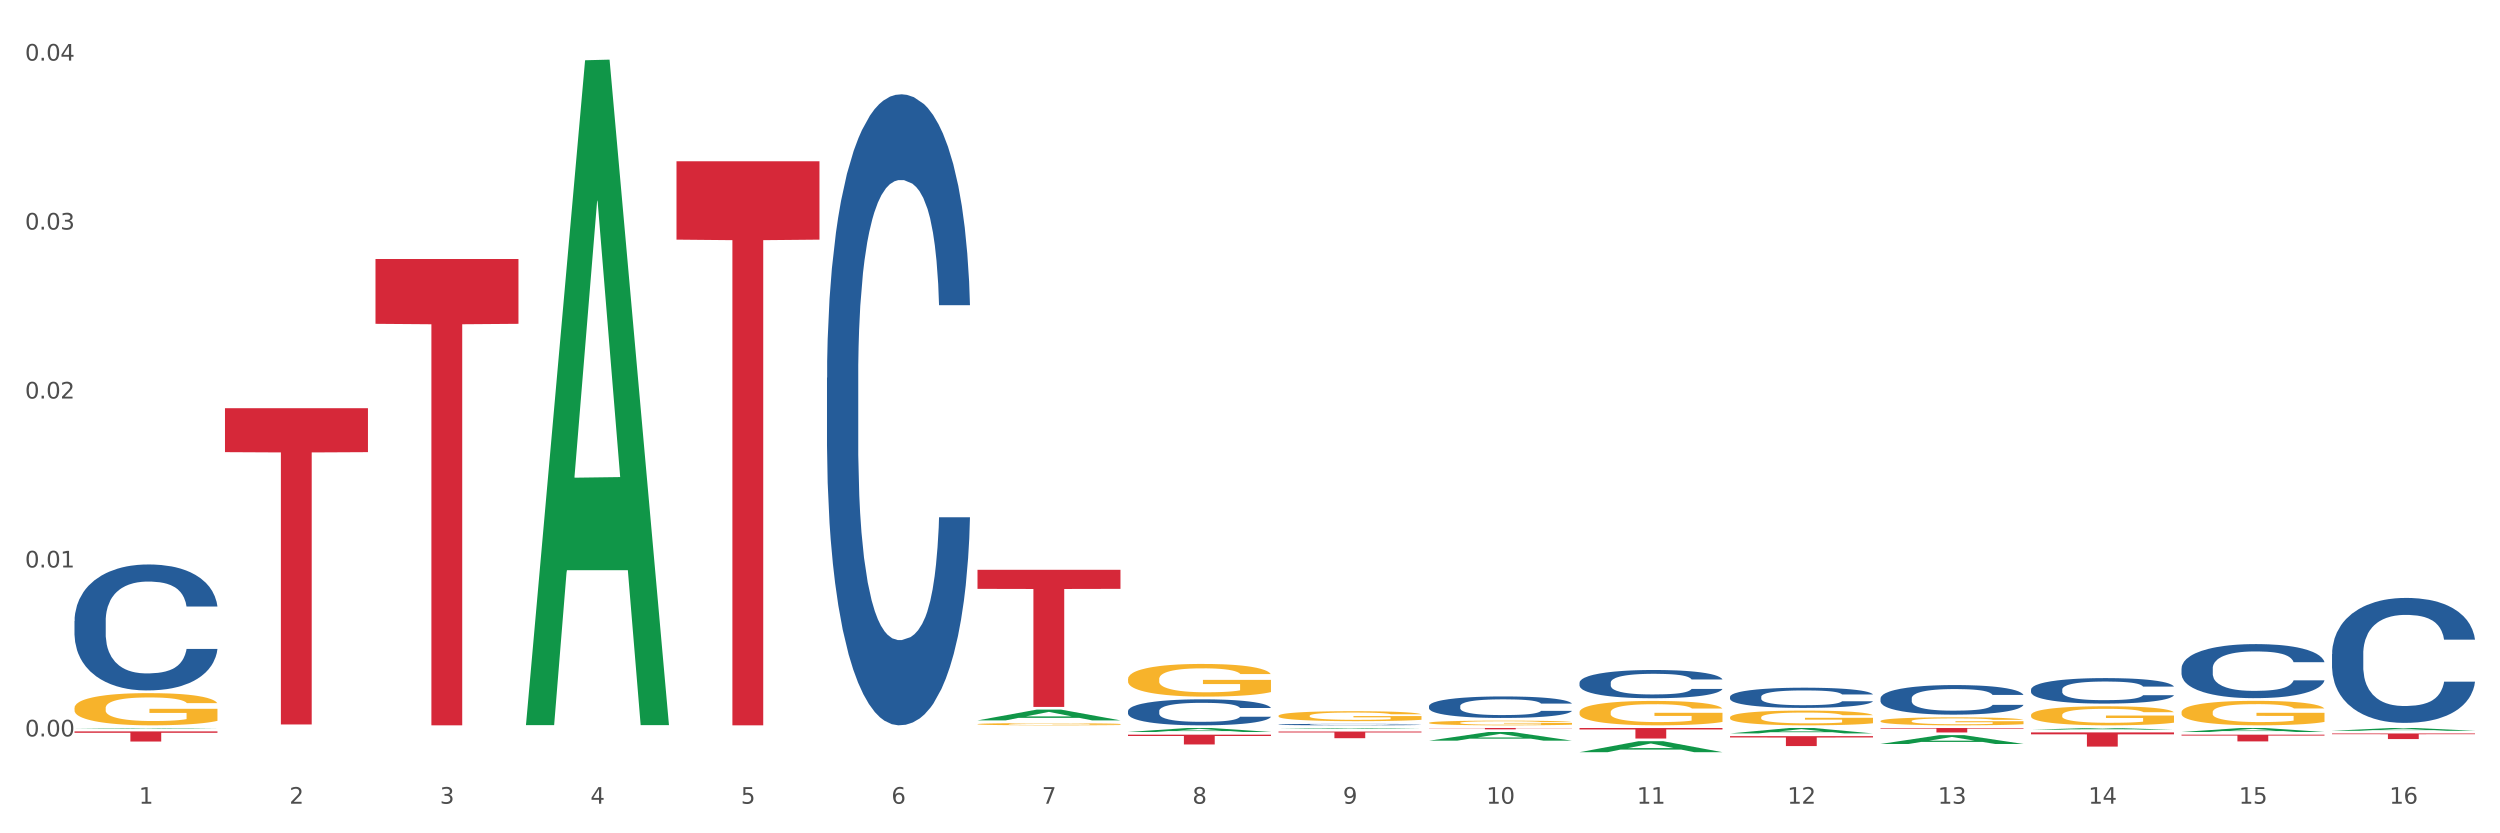 <?xml version="1.0" encoding="utf-8" standalone="no"?>
<!DOCTYPE svg PUBLIC "-//W3C//DTD SVG 1.1//EN"
  "http://www.w3.org/Graphics/SVG/1.1/DTD/svg11.dtd">
<svg xmlns:xlink="http://www.w3.org/1999/xlink" width="1080pt" height="360pt" viewBox="0 0 1080 360" xmlns="http://www.w3.org/2000/svg" version="1.1">
 <rect x="0" y="0" width="1080" height="360" fill="#333333" stroke="none"/>
 <defs>
  <style type="text/css">*{stroke-linejoin: round; stroke-linecap: butt}</style>
 </defs>
 <g id="figure_1">
  <g id="patch_1">
   <path d="M 0 360 
L 1080 360 
L 1080 0 
L 0 0 
z
" style="fill: #ffffff; stroke: #ffffff; stroke-linejoin: miter"/>
  </g>
  <g id="axes_1">
   <g id="matplotlib.axis_1">
    <g id="xtick_1">
     <g id="text_1">
      <!-- 1 -->
      <g style="fill: #4d4d4d" transform="translate(60.004 347.204) scale(0.096 -0.096)">
       <defs>
        <path id="DejaVuSans-31" d="M 794 531 
L 1825 531 
L 1825 4091 
L 703 3866 
L 703 4441 
L 1819 4666 
L 2450 4666 
L 2450 531 
L 3481 531 
L 3481 0 
L 794 0 
L 794 531 
z
" transform="scale(0.016)"/>
       </defs>
       <use xlink:href="#DejaVuSans-31"/>
      </g>
     </g>
    </g>
    <g id="xtick_2">
     <g id="text_2">
      <!-- 2 -->
      <g style="fill: #4d4d4d" transform="translate(125.021 347.204) scale(0.096 -0.096)">
       <defs>
        <path id="DejaVuSans-32" d="M 1228 531 
L 3431 531 
L 3431 0 
L 469 0 
L 469 531 
Q 828 903 1448 1529 
Q 2069 2156 2228 2338 
Q 2531 2678 2651 2914 
Q 2772 3150 2772 3378 
Q 2772 3750 2511 3984 
Q 2250 4219 1831 4219 
Q 1534 4219 1204 4116 
Q 875 4013 500 3803 
L 500 4441 
Q 881 4594 1212 4672 
Q 1544 4750 1819 4750 
Q 2544 4750 2975 4387 
Q 3406 4025 3406 3419 
Q 3406 3131 3298 2873 
Q 3191 2616 2906 2266 
Q 2828 2175 2409 1742 
Q 1991 1309 1228 531 
z
" transform="scale(0.016)"/>
       </defs>
       <use xlink:href="#DejaVuSans-32"/>
      </g>
     </g>
    </g>
    <g id="xtick_3">
     <g id="text_3">
      <!-- 3 -->
      <g style="fill: #4d4d4d" transform="translate(190.039 347.204) scale(0.096 -0.096)">
       <defs>
        <path id="DejaVuSans-33" d="M 2597 2516 
Q 3050 2419 3304 2112 
Q 3559 1806 3559 1356 
Q 3559 666 3084 287 
Q 2609 -91 1734 -91 
Q 1441 -91 1130 -33 
Q 819 25 488 141 
L 488 750 
Q 750 597 1062 519 
Q 1375 441 1716 441 
Q 2309 441 2620 675 
Q 2931 909 2931 1356 
Q 2931 1769 2642 2001 
Q 2353 2234 1838 2234 
L 1294 2234 
L 1294 2753 
L 1863 2753 
Q 2328 2753 2575 2939 
Q 2822 3125 2822 3475 
Q 2822 3834 2567 4026 
Q 2313 4219 1838 4219 
Q 1578 4219 1281 4162 
Q 984 4106 628 3988 
L 628 4550 
Q 988 4650 1302 4700 
Q 1616 4750 1894 4750 
Q 2613 4750 3031 4423 
Q 3450 4097 3450 3541 
Q 3450 3153 3228 2886 
Q 3006 2619 2597 2516 
z
" transform="scale(0.016)"/>
       </defs>
       <use xlink:href="#DejaVuSans-33"/>
      </g>
     </g>
    </g>
    <g id="xtick_4">
     <g id="text_4">
      <!-- 4 -->
      <g style="fill: #4d4d4d" transform="translate(255.056 347.204) scale(0.096 -0.096)">
       <defs>
        <path id="DejaVuSans-34" d="M 2419 4116 
L 825 1625 
L 2419 1625 
L 2419 4116 
z
M 2253 4666 
L 3047 4666 
L 3047 1625 
L 3713 1625 
L 3713 1100 
L 3047 1100 
L 3047 0 
L 2419 0 
L 2419 1100 
L 313 1100 
L 313 1709 
L 2253 4666 
z
" transform="scale(0.016)"/>
       </defs>
       <use xlink:href="#DejaVuSans-34"/>
      </g>
     </g>
    </g>
    <g id="xtick_5">
     <g id="text_5">
      <!-- 5 -->
      <g style="fill: #4d4d4d" transform="translate(320.073 347.204) scale(0.096 -0.096)">
       <defs>
        <path id="DejaVuSans-35" d="M 691 4666 
L 3169 4666 
L 3169 4134 
L 1269 4134 
L 1269 2991 
Q 1406 3038 1543 3061 
Q 1681 3084 1819 3084 
Q 2600 3084 3056 2656 
Q 3513 2228 3513 1497 
Q 3513 744 3044 326 
Q 2575 -91 1722 -91 
Q 1428 -91 1123 -41 
Q 819 9 494 109 
L 494 744 
Q 775 591 1075 516 
Q 1375 441 1709 441 
Q 2250 441 2565 725 
Q 2881 1009 2881 1497 
Q 2881 1984 2565 2268 
Q 2250 2553 1709 2553 
Q 1456 2553 1204 2497 
Q 953 2441 691 2322 
L 691 4666 
z
" transform="scale(0.016)"/>
       </defs>
       <use xlink:href="#DejaVuSans-35"/>
      </g>
     </g>
    </g>
    <g id="xtick_6">
     <g id="text_6">
      <!-- 6 -->
      <g style="fill: #4d4d4d" transform="translate(385.09 347.204) scale(0.096 -0.096)">
       <defs>
        <path id="DejaVuSans-36" d="M 2113 2584 
Q 1688 2584 1439 2293 
Q 1191 2003 1191 1497 
Q 1191 994 1439 701 
Q 1688 409 2113 409 
Q 2538 409 2786 701 
Q 3034 994 3034 1497 
Q 3034 2003 2786 2293 
Q 2538 2584 2113 2584 
z
M 3366 4563 
L 3366 3988 
Q 3128 4100 2886 4159 
Q 2644 4219 2406 4219 
Q 1781 4219 1451 3797 
Q 1122 3375 1075 2522 
Q 1259 2794 1537 2939 
Q 1816 3084 2150 3084 
Q 2853 3084 3261 2657 
Q 3669 2231 3669 1497 
Q 3669 778 3244 343 
Q 2819 -91 2113 -91 
Q 1303 -91 875 529 
Q 447 1150 447 2328 
Q 447 3434 972 4092 
Q 1497 4750 2381 4750 
Q 2619 4750 2861 4703 
Q 3103 4656 3366 4563 
z
" transform="scale(0.016)"/>
       </defs>
       <use xlink:href="#DejaVuSans-36"/>
      </g>
     </g>
    </g>
    <g id="xtick_7">
     <g id="text_7">
      <!-- 7 -->
      <g style="fill: #4d4d4d" transform="translate(450.108 347.204) scale(0.096 -0.096)">
       <defs>
        <path id="DejaVuSans-37" d="M 525 4666 
L 3525 4666 
L 3525 4397 
L 1831 0 
L 1172 0 
L 2766 4134 
L 525 4134 
L 525 4666 
z
" transform="scale(0.016)"/>
       </defs>
       <use xlink:href="#DejaVuSans-37"/>
      </g>
     </g>
    </g>
    <g id="xtick_8">
     <g id="text_8">
      <!-- 8 -->
      <g style="fill: #4d4d4d" transform="translate(515.125 347.204) scale(0.096 -0.096)">
       <defs>
        <path id="DejaVuSans-38" d="M 2034 2216 
Q 1584 2216 1326 1975 
Q 1069 1734 1069 1313 
Q 1069 891 1326 650 
Q 1584 409 2034 409 
Q 2484 409 2743 651 
Q 3003 894 3003 1313 
Q 3003 1734 2745 1975 
Q 2488 2216 2034 2216 
z
M 1403 2484 
Q 997 2584 770 2862 
Q 544 3141 544 3541 
Q 544 4100 942 4425 
Q 1341 4750 2034 4750 
Q 2731 4750 3128 4425 
Q 3525 4100 3525 3541 
Q 3525 3141 3298 2862 
Q 3072 2584 2669 2484 
Q 3125 2378 3379 2068 
Q 3634 1759 3634 1313 
Q 3634 634 3220 271 
Q 2806 -91 2034 -91 
Q 1263 -91 848 271 
Q 434 634 434 1313 
Q 434 1759 690 2068 
Q 947 2378 1403 2484 
z
M 1172 3481 
Q 1172 3119 1398 2916 
Q 1625 2713 2034 2713 
Q 2441 2713 2670 2916 
Q 2900 3119 2900 3481 
Q 2900 3844 2670 4047 
Q 2441 4250 2034 4250 
Q 1625 4250 1398 4047 
Q 1172 3844 1172 3481 
z
" transform="scale(0.016)"/>
       </defs>
       <use xlink:href="#DejaVuSans-38"/>
      </g>
     </g>
    </g>
    <g id="xtick_9">
     <g id="text_9">
      <!-- 9 -->
      <g style="fill: #4d4d4d" transform="translate(580.142 347.204) scale(0.096 -0.096)">
       <defs>
        <path id="DejaVuSans-39" d="M 703 97 
L 703 672 
Q 941 559 1184 500 
Q 1428 441 1663 441 
Q 2288 441 2617 861 
Q 2947 1281 2994 2138 
Q 2813 1869 2534 1725 
Q 2256 1581 1919 1581 
Q 1219 1581 811 2004 
Q 403 2428 403 3163 
Q 403 3881 828 4315 
Q 1253 4750 1959 4750 
Q 2769 4750 3195 4129 
Q 3622 3509 3622 2328 
Q 3622 1225 3098 567 
Q 2575 -91 1691 -91 
Q 1453 -91 1209 -44 
Q 966 3 703 97 
z
M 1959 2075 
Q 2384 2075 2632 2365 
Q 2881 2656 2881 3163 
Q 2881 3666 2632 3958 
Q 2384 4250 1959 4250 
Q 1534 4250 1286 3958 
Q 1038 3666 1038 3163 
Q 1038 2656 1286 2365 
Q 1534 2075 1959 2075 
z
" transform="scale(0.016)"/>
       </defs>
       <use xlink:href="#DejaVuSans-39"/>
      </g>
     </g>
    </g>
    <g id="xtick_10">
     <g id="text_10">
      <!-- 10 -->
      <g style="fill: #4d4d4d" transform="translate(642.105 347.204) scale(0.096 -0.096)">
       <defs>
        <path id="DejaVuSans-30" d="M 2034 4250 
Q 1547 4250 1301 3770 
Q 1056 3291 1056 2328 
Q 1056 1369 1301 889 
Q 1547 409 2034 409 
Q 2525 409 2770 889 
Q 3016 1369 3016 2328 
Q 3016 3291 2770 3770 
Q 2525 4250 2034 4250 
z
M 2034 4750 
Q 2819 4750 3233 4129 
Q 3647 3509 3647 2328 
Q 3647 1150 3233 529 
Q 2819 -91 2034 -91 
Q 1250 -91 836 529 
Q 422 1150 422 2328 
Q 422 3509 836 4129 
Q 1250 4750 2034 4750 
z
" transform="scale(0.016)"/>
       </defs>
       <use xlink:href="#DejaVuSans-31"/>
       <use xlink:href="#DejaVuSans-30" transform="translate(63.623 0)"/>
      </g>
     </g>
    </g>
    <g id="xtick_11">
     <g id="text_11">
      <!-- 11 -->
      <g style="fill: #4d4d4d" transform="translate(707.123 347.204) scale(0.096 -0.096)">
       <use xlink:href="#DejaVuSans-31"/>
       <use xlink:href="#DejaVuSans-31" transform="translate(63.623 0)"/>
      </g>
     </g>
    </g>
    <g id="xtick_12">
     <g id="text_12">
      <!-- 12 -->
      <g style="fill: #4d4d4d" transform="translate(772.14 347.204) scale(0.096 -0.096)">
       <use xlink:href="#DejaVuSans-31"/>
       <use xlink:href="#DejaVuSans-32" transform="translate(63.623 0)"/>
      </g>
     </g>
    </g>
    <g id="xtick_13">
     <g id="text_13">
      <!-- 13 -->
      <g style="fill: #4d4d4d" transform="translate(837.157 347.204) scale(0.096 -0.096)">
       <use xlink:href="#DejaVuSans-31"/>
       <use xlink:href="#DejaVuSans-33" transform="translate(63.623 0)"/>
      </g>
     </g>
    </g>
    <g id="xtick_14">
     <g id="text_14">
      <!-- 14 -->
      <g style="fill: #4d4d4d" transform="translate(902.174 347.204) scale(0.096 -0.096)">
       <use xlink:href="#DejaVuSans-31"/>
       <use xlink:href="#DejaVuSans-34" transform="translate(63.623 0)"/>
      </g>
     </g>
    </g>
    <g id="xtick_15">
     <g id="text_15">
      <!-- 15 -->
      <g style="fill: #4d4d4d" transform="translate(967.192 347.204) scale(0.096 -0.096)">
       <use xlink:href="#DejaVuSans-31"/>
       <use xlink:href="#DejaVuSans-35" transform="translate(63.623 0)"/>
      </g>
     </g>
    </g>
    <g id="xtick_16">
     <g id="text_16">
      <!-- 16 -->
      <g style="fill: #4d4d4d" transform="translate(1032.209 347.204) scale(0.096 -0.096)">
       <use xlink:href="#DejaVuSans-31"/>
       <use xlink:href="#DejaVuSans-36" transform="translate(63.623 0)"/>
      </g>
     </g>
    </g>
    <g id="xtick_17"/>
    <g id="xtick_18"/>
    <g id="xtick_19"/>
    <g id="xtick_20"/>
    <g id="xtick_21"/>
    <g id="xtick_22"/>
    <g id="xtick_23"/>
    <g id="xtick_24"/>
    <g id="xtick_25"/>
    <g id="xtick_26"/>
    <g id="xtick_27"/>
    <g id="xtick_28"/>
    <g id="xtick_29"/>
    <g id="xtick_30"/>
    <g id="xtick_31"/>
   </g>
   <g id="matplotlib.axis_2">
    <g id="ytick_1">
     <g id="text_17">
      <!-- 0.00 -->
      <g style="fill: #4d4d4d" transform="translate(10.8 318.145) scale(0.096 -0.096)">
       <defs>
        <path id="DejaVuSans-2e" d="M 684 794 
L 1344 794 
L 1344 0 
L 684 0 
L 684 794 
z
" transform="scale(0.016)"/>
       </defs>
       <use xlink:href="#DejaVuSans-30"/>
       <use xlink:href="#DejaVuSans-2e" transform="translate(63.623 0)"/>
       <use xlink:href="#DejaVuSans-30" transform="translate(95.41 0)"/>
       <use xlink:href="#DejaVuSans-30" transform="translate(159.033 0)"/>
      </g>
     </g>
    </g>
    <g id="ytick_2">
     <g id="text_18">
      <!-- 0.01 -->
      <g style="fill: #4d4d4d" transform="translate(10.8 245.155) scale(0.096 -0.096)">
       <use xlink:href="#DejaVuSans-30"/>
       <use xlink:href="#DejaVuSans-2e" transform="translate(63.623 0)"/>
       <use xlink:href="#DejaVuSans-30" transform="translate(95.41 0)"/>
       <use xlink:href="#DejaVuSans-31" transform="translate(159.033 0)"/>
      </g>
     </g>
    </g>
    <g id="ytick_3">
     <g id="text_19">
      <!-- 0.02 -->
      <g style="fill: #4d4d4d" transform="translate(10.8 172.166) scale(0.096 -0.096)">
       <use xlink:href="#DejaVuSans-30"/>
       <use xlink:href="#DejaVuSans-2e" transform="translate(63.623 0)"/>
       <use xlink:href="#DejaVuSans-30" transform="translate(95.41 0)"/>
       <use xlink:href="#DejaVuSans-32" transform="translate(159.033 0)"/>
      </g>
     </g>
    </g>
    <g id="ytick_4">
     <g id="text_20">
      <!-- 0.03 -->
      <g style="fill: #4d4d4d" transform="translate(10.8 99.177) scale(0.096 -0.096)">
       <use xlink:href="#DejaVuSans-30"/>
       <use xlink:href="#DejaVuSans-2e" transform="translate(63.623 0)"/>
       <use xlink:href="#DejaVuSans-30" transform="translate(95.41 0)"/>
       <use xlink:href="#DejaVuSans-33" transform="translate(159.033 0)"/>
      </g>
     </g>
    </g>
    <g id="ytick_5">
     <g id="text_21">
      <!-- 0.04 -->
      <g style="fill: #4d4d4d" transform="translate(10.8 26.188) scale(0.096 -0.096)">
       <use xlink:href="#DejaVuSans-30"/>
       <use xlink:href="#DejaVuSans-2e" transform="translate(63.623 0)"/>
       <use xlink:href="#DejaVuSans-30" transform="translate(95.41 0)"/>
       <use xlink:href="#DejaVuSans-34" transform="translate(159.033 0)"/>
      </g>
     </g>
    </g>
    <g id="ytick_6"/>
    <g id="ytick_7"/>
    <g id="ytick_8"/>
    <g id="ytick_9"/>
   </g>
   <g id="PolyCollection_1">
    <path d="M 32.175 314.805 
L 32.239 314.804 
L 57.709 314.498 
L 68.28 314.497 
L 93.941 314.805 
L 81.715 314.805 
L 76.176 314.734 
L 49.877 314.734 
L 49.686 314.735 
L 44.337 314.805 
L 32.175 314.805 
L 32.175 314.805 
L 53.188 314.691 
L 72.864 314.691 
L 63.122 314.563 
L 62.995 314.562 
L 62.867 314.563 
L 53.125 314.691 
L 53.188 314.691 
L 32.175 314.805 
z
" clip-path="url(#p17d4c1eaba)" style="fill: #109648"/>
    <path d="M 97.192 176.337 
L 158.959 176.337 
L 158.959 195.324 
L 134.662 195.452 
L 134.662 312.968 
L 121.343 312.968 
L 121.343 195.452 
L 97.192 195.324 
L 97.192 176.465 
L 97.192 176.337 
z
" clip-path="url(#p17d4c1eaba)" style="fill: #d62839"/>
    <path d="M 162.209 111.897 
L 223.976 111.897 
L 223.976 139.891 
L 199.679 140.08 
L 199.679 313.342 
L 186.36 313.342 
L 186.36 140.08 
L 162.209 139.891 
L 162.209 112.086 
L 162.209 111.897 
z
" clip-path="url(#p17d4c1eaba)" style="fill: #d62839"/>
    <path d="M 292.244 69.659 
L 354.01 69.659 
L 354.01 103.523 
L 329.714 103.752 
L 329.714 313.342 
L 316.394 313.342 
L 316.394 103.752 
L 292.244 103.523 
L 292.244 69.888 
L 292.244 69.659 
z
" clip-path="url(#p17d4c1eaba)" style="fill: #d62839"/>
    <path d="M 422.278 246.152 
L 484.045 246.152 
L 484.045 254.385 
L 459.748 254.441 
L 459.748 305.398 
L 446.429 305.398 
L 446.429 254.441 
L 422.278 254.385 
L 422.278 246.207 
L 422.278 246.152 
z
" clip-path="url(#p17d4c1eaba)" style="fill: #d62839"/>
    <path d="M 487.296 317.366 
L 549.062 317.366 
L 549.062 317.955 
L 524.765 317.959 
L 524.765 321.602 
L 511.446 321.602 
L 511.446 317.959 
L 487.296 317.955 
L 487.296 317.37 
L 487.296 317.366 
z
" clip-path="url(#p17d4c1eaba)" style="fill: #d62839"/>
    <path d="M 1007.434 316.849 
L 1069.2 316.849 
L 1069.2 317.186 
L 1044.903 317.189 
L 1044.903 319.277 
L 1031.584 319.277 
L 1031.584 317.189 
L 1007.434 317.186 
L 1007.434 316.851 
L 1007.434 316.849 
z
" clip-path="url(#p17d4c1eaba)" style="fill: #d62839"/>
    <path d="M 942.416 317.379 
L 1004.183 317.379 
L 1004.183 317.783 
L 979.886 317.786 
L 979.886 320.288 
L 966.567 320.288 
L 966.567 317.786 
L 942.416 317.783 
L 942.416 317.381 
L 942.416 317.379 
z
" clip-path="url(#p17d4c1eaba)" style="fill: #d62839"/>
    <path d="M 877.399 316.384 
L 939.166 316.384 
L 939.166 317.24 
L 914.869 317.246 
L 914.869 322.545 
L 901.549 322.545 
L 901.549 317.246 
L 877.399 317.24 
L 877.399 316.39 
L 877.399 316.384 
z
" clip-path="url(#p17d4c1eaba)" style="fill: #d62839"/>
    <path d="M 812.382 314.497 
L 874.148 314.497 
L 874.148 314.763 
L 849.852 314.765 
L 849.852 316.412 
L 836.532 316.412 
L 836.532 314.765 
L 812.382 314.763 
L 812.382 314.499 
L 812.382 314.497 
z
" clip-path="url(#p17d4c1eaba)" style="fill: #d62839"/>
    <path d="M 747.365 317.997 
L 809.131 317.997 
L 809.131 318.597 
L 784.834 318.601 
L 784.834 322.313 
L 771.515 322.313 
L 771.515 318.601 
L 747.365 318.597 
L 747.365 318.001 
L 747.365 317.997 
z
" clip-path="url(#p17d4c1eaba)" style="fill: #d62839"/>
    <path d="M 32.175 315.96 
L 93.941 315.96 
L 93.941 316.57 
L 69.645 316.574 
L 69.645 320.348 
L 56.325 320.348 
L 56.325 316.574 
L 32.175 316.57 
L 32.175 315.964 
L 32.175 315.96 
z
" clip-path="url(#p17d4c1eaba)" style="fill: #d62839"/>
    <path d="M 682.347 314.497 
L 744.114 314.497 
L 744.114 315.128 
L 719.817 315.132 
L 719.817 319.036 
L 706.498 319.036 
L 706.498 315.132 
L 682.347 315.128 
L 682.347 314.502 
L 682.347 314.497 
z
" clip-path="url(#p17d4c1eaba)" style="fill: #d62839"/>
    <path d="M 552.313 316.029 
L 614.079 316.029 
L 614.079 316.429 
L 589.783 316.432 
L 589.783 318.907 
L 576.463 318.907 
L 576.463 316.432 
L 552.313 316.429 
L 552.313 316.032 
L 552.313 316.029 
z
" clip-path="url(#p17d4c1eaba)" style="fill: #d62839"/>
    <path d="M 32.175 268.3 
L 32.248 268.251 
L 32.248 266.859 
L 32.467 264.97 
L 33.27 261.491 
L 34.292 258.856 
L 36.045 255.774 
L 36.994 254.482 
L 38.235 253.041 
L 40.79 250.704 
L 43.711 248.716 
L 45.755 247.623 
L 47.288 246.927 
L 50.72 245.684 
L 52.691 245.137 
L 54.735 244.69 
L 56.487 244.392 
L 59.408 244.044 
L 61.744 243.895 
L 64.445 243.845 
L 66.709 243.895 
L 69.702 244.094 
L 74.083 244.69 
L 75.762 245.038 
L 78.025 245.634 
L 80.362 246.43 
L 82.26 247.225 
L 84.45 248.368 
L 86.713 249.859 
L 88.904 251.748 
L 90.437 253.488 
L 91.678 255.327 
L 92.773 257.564 
L 93.576 259.999 
L 93.941 262.037 
L 80.581 262.037 
L 80.216 260.198 
L 79.485 258.21 
L 78.755 256.868 
L 77.952 255.774 
L 76.711 254.532 
L 75.616 253.736 
L 73.791 252.792 
L 72.111 252.196 
L 70.724 251.848 
L 69.045 251.549 
L 65.468 251.251 
L 62.912 251.251 
L 61.306 251.351 
L 59.335 251.599 
L 57.655 251.947 
L 55.684 252.544 
L 54.151 253.19 
L 52.618 254.035 
L 51.742 254.631 
L 50.427 255.725 
L 49.551 256.619 
L 48.383 258.16 
L 47.726 259.254 
L 46.558 262.087 
L 46.047 264.175 
L 45.828 265.616 
L 45.682 267.207 
L 45.682 274.961 
L 46.12 278.44 
L 46.485 279.932 
L 47.069 281.622 
L 48.164 283.809 
L 49.77 285.946 
L 51.45 287.487 
L 52.837 288.431 
L 54.151 289.127 
L 55.465 289.674 
L 57.071 290.171 
L 58.386 290.469 
L 60.357 290.768 
L 62.693 290.917 
L 64.518 290.917 
L 68.242 290.668 
L 69.921 290.42 
L 71.527 290.072 
L 73.28 289.525 
L 74.667 288.928 
L 75.47 288.481 
L 76.784 287.537 
L 77.806 286.543 
L 78.682 285.399 
L 79.266 284.405 
L 79.923 282.914 
L 80.435 281.224 
L 80.581 280.329 
L 93.941 280.329 
L 93.649 282.119 
L 93.138 283.858 
L 92.116 286.195 
L 91.313 287.537 
L 90.072 289.177 
L 88.758 290.569 
L 86.932 292.11 
L 85.253 293.253 
L 83.501 294.247 
L 81.603 295.142 
L 78.171 296.384 
L 76.93 296.732 
L 74.302 297.329 
L 72.257 297.677 
L 69.264 298.025 
L 66.198 298.223 
L 62.985 298.273 
L 60.138 298.174 
L 56.998 297.875 
L 55.027 297.577 
L 52.837 297.13 
L 50.281 296.434 
L 47.872 295.589 
L 45.609 294.595 
L 43.492 293.452 
L 41.52 292.159 
L 38.965 290.022 
L 37.067 287.934 
L 35.679 285.996 
L 34.73 284.355 
L 33.781 282.268 
L 33.27 280.826 
L 32.467 277.347 
L 32.175 274.116 
L 32.175 268.3 
z
" clip-path="url(#p17d4c1eaba)" style="fill: #255c99"/>
    <path d="M 1007.434 282.559 
L 1007.507 282.51 
L 1007.507 281.13 
L 1007.726 279.256 
L 1008.529 275.804 
L 1009.551 273.191 
L 1011.303 270.134 
L 1012.252 268.852 
L 1013.493 267.422 
L 1016.049 265.104 
L 1018.969 263.132 
L 1021.013 262.047 
L 1022.547 261.357 
L 1025.978 260.124 
L 1027.949 259.581 
L 1029.994 259.138 
L 1031.746 258.842 
L 1034.666 258.497 
L 1037.003 258.349 
L 1039.704 258.299 
L 1041.967 258.349 
L 1044.961 258.546 
L 1049.341 259.138 
L 1051.021 259.483 
L 1053.284 260.074 
L 1055.62 260.863 
L 1057.518 261.652 
L 1059.709 262.787 
L 1061.972 264.266 
L 1064.162 266.14 
L 1065.696 267.865 
L 1066.937 269.69 
L 1068.032 271.909 
L 1068.835 274.325 
L 1069.2 276.347 
L 1055.839 276.347 
L 1055.474 274.522 
L 1054.744 272.55 
L 1054.014 271.218 
L 1053.211 270.134 
L 1051.97 268.901 
L 1050.875 268.112 
L 1049.049 267.175 
L 1047.37 266.583 
L 1045.983 266.238 
L 1044.304 265.942 
L 1040.726 265.646 
L 1038.171 265.646 
L 1036.565 265.745 
L 1034.593 265.992 
L 1032.914 266.337 
L 1030.943 266.928 
L 1029.41 267.569 
L 1027.876 268.408 
L 1027 268.999 
L 1025.686 270.084 
L 1024.81 270.972 
L 1023.642 272.5 
L 1022.985 273.585 
L 1021.817 276.396 
L 1021.306 278.467 
L 1021.086 279.897 
L 1020.94 281.475 
L 1020.94 289.167 
L 1021.379 292.619 
L 1021.744 294.098 
L 1022.328 295.774 
L 1023.423 297.944 
L 1025.029 300.064 
L 1026.708 301.593 
L 1028.095 302.53 
L 1029.41 303.22 
L 1030.724 303.762 
L 1032.33 304.256 
L 1033.644 304.551 
L 1035.615 304.847 
L 1037.952 304.995 
L 1039.777 304.995 
L 1043.501 304.749 
L 1045.18 304.502 
L 1046.786 304.157 
L 1048.538 303.615 
L 1049.925 303.023 
L 1050.728 302.579 
L 1052.043 301.642 
L 1053.065 300.656 
L 1053.941 299.522 
L 1054.525 298.536 
L 1055.182 297.056 
L 1055.693 295.38 
L 1055.839 294.492 
L 1069.2 294.492 
L 1068.908 296.267 
L 1068.397 297.993 
L 1067.375 300.311 
L 1066.572 301.642 
L 1065.33 303.269 
L 1064.016 304.65 
L 1062.191 306.179 
L 1060.512 307.313 
L 1058.76 308.299 
L 1056.861 309.186 
L 1053.43 310.419 
L 1052.189 310.764 
L 1049.56 311.356 
L 1047.516 311.701 
L 1044.523 312.046 
L 1041.456 312.244 
L 1038.244 312.293 
L 1035.396 312.194 
L 1032.257 311.898 
L 1030.286 311.603 
L 1028.095 311.159 
L 1025.54 310.468 
L 1023.131 309.63 
L 1020.867 308.644 
L 1018.75 307.51 
L 1016.779 306.228 
L 1014.224 304.108 
L 1012.325 302.037 
L 1010.938 300.114 
L 1009.989 298.486 
L 1009.04 296.415 
L 1008.529 294.985 
L 1007.726 291.534 
L 1007.434 288.329 
L 1007.434 282.559 
z
" clip-path="url(#p17d4c1eaba)" style="fill: #255c99"/>
    <path d="M 942.416 288.745 
L 942.489 288.723 
L 942.489 288.126 
L 942.708 287.315 
L 943.512 285.821 
L 944.534 284.691 
L 946.286 283.368 
L 947.235 282.813 
L 948.476 282.194 
L 951.032 281.191 
L 953.952 280.338 
L 955.996 279.869 
L 957.529 279.57 
L 960.961 279.036 
L 962.932 278.802 
L 964.976 278.61 
L 966.729 278.482 
L 969.649 278.332 
L 971.985 278.268 
L 974.687 278.247 
L 976.95 278.268 
L 979.943 278.354 
L 984.324 278.61 
L 986.003 278.759 
L 988.267 279.015 
L 990.603 279.356 
L 992.501 279.698 
L 994.691 280.189 
L 996.955 280.829 
L 999.145 281.639 
L 1000.678 282.386 
L 1001.919 283.176 
L 1003.015 284.136 
L 1003.818 285.181 
L 1004.183 286.056 
L 990.822 286.056 
L 990.457 285.267 
L 989.727 284.413 
L 988.997 283.837 
L 988.194 283.368 
L 986.952 282.834 
L 985.857 282.493 
L 984.032 282.088 
L 982.353 281.831 
L 980.966 281.682 
L 979.286 281.554 
L 975.709 281.426 
L 973.154 281.426 
L 971.547 281.469 
L 969.576 281.575 
L 967.897 281.725 
L 965.926 281.981 
L 964.392 282.258 
L 962.859 282.621 
L 961.983 282.877 
L 960.669 283.346 
L 959.793 283.73 
L 958.625 284.392 
L 957.967 284.861 
L 956.799 286.077 
L 956.288 286.974 
L 956.069 287.592 
L 955.923 288.275 
L 955.923 291.604 
L 956.361 293.097 
L 956.726 293.737 
L 957.31 294.463 
L 958.406 295.402 
L 960.012 296.319 
L 961.691 296.98 
L 963.078 297.386 
L 964.392 297.685 
L 965.707 297.919 
L 967.313 298.133 
L 968.627 298.261 
L 970.598 298.389 
L 972.935 298.453 
L 974.76 298.453 
L 978.483 298.346 
L 980.163 298.239 
L 981.769 298.09 
L 983.521 297.855 
L 984.908 297.599 
L 985.711 297.407 
L 987.025 297.002 
L 988.048 296.575 
L 988.924 296.084 
L 989.508 295.658 
L 990.165 295.017 
L 990.676 294.292 
L 990.822 293.908 
L 1004.183 293.908 
L 1003.891 294.676 
L 1003.38 295.423 
L 1002.358 296.426 
L 1001.554 297.002 
L 1000.313 297.706 
L 998.999 298.303 
L 997.174 298.965 
L 995.495 299.455 
L 993.742 299.882 
L 991.844 300.266 
L 988.413 300.8 
L 987.171 300.949 
L 984.543 301.205 
L 982.499 301.354 
L 979.505 301.504 
L 976.439 301.589 
L 973.227 301.61 
L 970.379 301.568 
L 967.24 301.44 
L 965.268 301.312 
L 963.078 301.12 
L 960.523 300.821 
L 958.114 300.458 
L 955.85 300.032 
L 953.733 299.541 
L 951.762 298.986 
L 949.206 298.069 
L 947.308 297.172 
L 945.921 296.34 
L 944.972 295.636 
L 944.023 294.74 
L 943.512 294.121 
L 942.708 292.628 
L 942.416 291.241 
L 942.416 288.745 
z
" clip-path="url(#p17d4c1eaba)" style="fill: #255c99"/>
    <path d="M 877.399 297.886 
L 877.472 297.876 
L 877.472 297.594 
L 877.691 297.212 
L 878.494 296.507 
L 879.516 295.974 
L 881.269 295.35 
L 882.218 295.089 
L 883.459 294.797 
L 886.014 294.324 
L 888.935 293.921 
L 890.979 293.7 
L 892.512 293.559 
L 895.944 293.308 
L 897.915 293.197 
L 899.959 293.106 
L 901.711 293.046 
L 904.632 292.975 
L 906.968 292.945 
L 909.67 292.935 
L 911.933 292.945 
L 914.926 292.986 
L 919.307 293.106 
L 920.986 293.177 
L 923.249 293.297 
L 925.586 293.458 
L 927.484 293.619 
L 929.674 293.851 
L 931.938 294.153 
L 934.128 294.535 
L 935.661 294.887 
L 936.902 295.26 
L 937.997 295.712 
L 938.8 296.205 
L 939.166 296.618 
L 925.805 296.618 
L 925.44 296.246 
L 924.71 295.843 
L 923.979 295.572 
L 923.176 295.35 
L 921.935 295.099 
L 920.84 294.938 
L 919.015 294.746 
L 917.336 294.626 
L 915.948 294.555 
L 914.269 294.495 
L 910.692 294.434 
L 908.136 294.434 
L 906.53 294.455 
L 904.559 294.505 
L 902.88 294.575 
L 900.908 294.696 
L 899.375 294.827 
L 897.842 294.998 
L 896.966 295.119 
L 895.652 295.34 
L 894.775 295.521 
L 893.607 295.833 
L 892.95 296.055 
L 891.782 296.628 
L 891.271 297.051 
L 891.052 297.342 
L 890.906 297.664 
L 890.906 299.234 
L 891.344 299.939 
L 891.709 300.24 
L 892.293 300.583 
L 893.388 301.025 
L 894.995 301.458 
L 896.674 301.77 
L 898.061 301.961 
L 899.375 302.102 
L 900.689 302.213 
L 902.296 302.313 
L 903.61 302.374 
L 905.581 302.434 
L 907.917 302.464 
L 909.743 302.464 
L 913.466 302.414 
L 915.145 302.364 
L 916.751 302.293 
L 918.504 302.182 
L 919.891 302.062 
L 920.694 301.971 
L 922.008 301.78 
L 923.03 301.579 
L 923.906 301.347 
L 924.491 301.146 
L 925.148 300.844 
L 925.659 300.502 
L 925.805 300.321 
L 939.166 300.321 
L 938.873 300.683 
L 938.362 301.035 
L 937.34 301.508 
L 936.537 301.78 
L 935.296 302.112 
L 933.982 302.394 
L 932.157 302.706 
L 930.477 302.937 
L 928.725 303.138 
L 926.827 303.319 
L 923.395 303.571 
L 922.154 303.641 
L 919.526 303.762 
L 917.482 303.833 
L 914.488 303.903 
L 911.422 303.943 
L 908.209 303.953 
L 905.362 303.933 
L 902.223 303.873 
L 900.251 303.813 
L 898.061 303.722 
L 895.506 303.581 
L 893.096 303.41 
L 890.833 303.209 
L 888.716 302.977 
L 886.744 302.716 
L 884.189 302.283 
L 882.291 301.86 
L 880.904 301.468 
L 879.954 301.136 
L 879.005 300.713 
L 878.494 300.422 
L 877.691 299.717 
L 877.399 299.063 
L 877.399 297.886 
z
" clip-path="url(#p17d4c1eaba)" style="fill: #255c99"/>
    <path d="M 812.382 301.689 
L 812.455 301.677 
L 812.455 301.35 
L 812.674 300.907 
L 813.477 300.089 
L 814.499 299.471 
L 816.251 298.747 
L 817.201 298.443 
L 818.442 298.104 
L 820.997 297.556 
L 823.917 297.089 
L 825.962 296.832 
L 827.495 296.668 
L 830.926 296.376 
L 832.898 296.248 
L 834.942 296.143 
L 836.694 296.073 
L 839.615 295.991 
L 841.951 295.956 
L 844.652 295.944 
L 846.916 295.956 
L 849.909 296.003 
L 854.29 296.143 
L 855.969 296.225 
L 858.232 296.365 
L 860.568 296.551 
L 862.467 296.738 
L 864.657 297.007 
L 866.92 297.357 
L 869.111 297.801 
L 870.644 298.209 
L 871.885 298.641 
L 872.98 299.167 
L 873.783 299.739 
L 874.148 300.218 
L 860.787 300.218 
L 860.422 299.786 
L 859.692 299.319 
L 858.962 299.003 
L 858.159 298.747 
L 856.918 298.455 
L 855.823 298.268 
L 853.998 298.046 
L 852.318 297.906 
L 850.931 297.824 
L 849.252 297.754 
L 845.674 297.684 
L 843.119 297.684 
L 841.513 297.707 
L 839.542 297.766 
L 837.862 297.848 
L 835.891 297.988 
L 834.358 298.139 
L 832.825 298.338 
L 831.949 298.478 
L 830.634 298.735 
L 829.758 298.945 
L 828.59 299.307 
L 827.933 299.564 
L 826.765 300.229 
L 826.254 300.72 
L 826.035 301.058 
L 825.889 301.432 
L 825.889 303.254 
L 826.327 304.071 
L 826.692 304.421 
L 827.276 304.818 
L 828.371 305.332 
L 829.977 305.834 
L 831.657 306.196 
L 833.044 306.418 
L 834.358 306.581 
L 835.672 306.71 
L 837.278 306.827 
L 838.592 306.897 
L 840.564 306.967 
L 842.9 307.002 
L 844.725 307.002 
L 848.449 306.943 
L 850.128 306.885 
L 851.734 306.803 
L 853.486 306.675 
L 854.874 306.535 
L 855.677 306.43 
L 856.991 306.208 
L 858.013 305.974 
L 858.889 305.706 
L 859.473 305.472 
L 860.13 305.122 
L 860.641 304.725 
L 860.787 304.515 
L 874.148 304.515 
L 873.856 304.935 
L 873.345 305.344 
L 872.323 305.892 
L 871.52 306.208 
L 870.279 306.593 
L 868.965 306.92 
L 867.139 307.282 
L 865.46 307.55 
L 863.708 307.784 
L 861.81 307.994 
L 858.378 308.286 
L 857.137 308.368 
L 854.509 308.508 
L 852.464 308.59 
L 849.471 308.671 
L 846.405 308.718 
L 843.192 308.73 
L 840.345 308.706 
L 837.205 308.636 
L 835.234 308.566 
L 833.044 308.461 
L 830.488 308.298 
L 828.079 308.099 
L 825.816 307.866 
L 823.698 307.597 
L 821.727 307.294 
L 819.172 306.791 
L 817.274 306.301 
L 815.886 305.846 
L 814.937 305.46 
L 813.988 304.97 
L 813.477 304.631 
L 812.674 303.814 
L 812.382 303.055 
L 812.382 301.689 
z
" clip-path="url(#p17d4c1eaba)" style="fill: #255c99"/>
    <path d="M 747.365 301.007 
L 747.438 300.999 
L 747.438 300.776 
L 747.657 300.472 
L 748.46 299.914 
L 749.482 299.491 
L 751.234 298.996 
L 752.183 298.789 
L 753.424 298.557 
L 755.98 298.182 
L 758.9 297.863 
L 760.944 297.687 
L 762.478 297.576 
L 765.909 297.376 
L 767.88 297.288 
L 769.925 297.217 
L 771.677 297.169 
L 774.597 297.113 
L 776.934 297.089 
L 779.635 297.081 
L 781.898 297.089 
L 784.892 297.121 
L 789.272 297.217 
L 790.952 297.272 
L 793.215 297.368 
L 795.551 297.496 
L 797.449 297.624 
L 799.64 297.807 
L 801.903 298.046 
L 804.093 298.35 
L 805.627 298.629 
L 806.868 298.924 
L 807.963 299.283 
L 808.766 299.674 
L 809.131 300.002 
L 795.77 300.002 
L 795.405 299.706 
L 794.675 299.387 
L 793.945 299.172 
L 793.142 298.996 
L 791.901 298.797 
L 790.806 298.669 
L 788.98 298.517 
L 787.301 298.422 
L 785.914 298.366 
L 784.235 298.318 
L 780.657 298.27 
L 778.102 298.27 
L 776.496 298.286 
L 774.524 298.326 
L 772.845 298.382 
L 770.874 298.477 
L 769.341 298.581 
L 767.807 298.717 
L 766.931 298.813 
L 765.617 298.988 
L 764.741 299.132 
L 763.573 299.379 
L 762.916 299.555 
L 761.748 300.01 
L 761.237 300.345 
L 761.018 300.576 
L 760.871 300.832 
L 760.871 302.077 
L 761.31 302.635 
L 761.675 302.875 
L 762.259 303.146 
L 763.354 303.497 
L 764.96 303.84 
L 766.639 304.088 
L 768.026 304.239 
L 769.341 304.351 
L 770.655 304.439 
L 772.261 304.518 
L 773.575 304.566 
L 775.546 304.614 
L 777.883 304.638 
L 779.708 304.638 
L 783.432 304.598 
L 785.111 304.558 
L 786.717 304.503 
L 788.469 304.415 
L 789.856 304.319 
L 790.66 304.247 
L 791.974 304.096 
L 792.996 303.936 
L 793.872 303.752 
L 794.456 303.593 
L 795.113 303.353 
L 795.624 303.082 
L 795.77 302.938 
L 809.131 302.938 
L 808.839 303.226 
L 808.328 303.505 
L 807.306 303.88 
L 806.503 304.096 
L 805.262 304.359 
L 803.947 304.582 
L 802.122 304.83 
L 800.443 305.013 
L 798.691 305.173 
L 796.792 305.317 
L 793.361 305.516 
L 792.12 305.572 
L 789.491 305.668 
L 787.447 305.724 
L 784.454 305.779 
L 781.387 305.811 
L 778.175 305.819 
L 775.327 305.803 
L 772.188 305.755 
L 770.217 305.708 
L 768.026 305.636 
L 765.471 305.524 
L 763.062 305.388 
L 760.798 305.229 
L 758.681 305.045 
L 756.71 304.838 
L 754.155 304.495 
L 752.256 304.159 
L 750.869 303.848 
L 749.92 303.585 
L 748.971 303.25 
L 748.46 303.018 
L 747.657 302.46 
L 747.365 301.941 
L 747.365 301.007 
z
" clip-path="url(#p17d4c1eaba)" style="fill: #255c99"/>
    <path d="M 682.347 294.921 
L 682.42 294.91 
L 682.42 294.598 
L 682.639 294.174 
L 683.443 293.393 
L 684.465 292.802 
L 686.217 292.11 
L 687.166 291.82 
L 688.407 291.497 
L 690.963 290.972 
L 693.883 290.526 
L 695.927 290.281 
L 697.46 290.125 
L 700.892 289.846 
L 702.863 289.723 
L 704.907 289.623 
L 706.66 289.556 
L 709.58 289.478 
L 711.916 289.444 
L 714.618 289.433 
L 716.881 289.444 
L 719.875 289.489 
L 724.255 289.623 
L 725.934 289.701 
L 728.198 289.835 
L 730.534 290.013 
L 732.432 290.192 
L 734.623 290.448 
L 736.886 290.783 
L 739.076 291.207 
L 740.609 291.597 
L 741.85 292.01 
L 742.946 292.512 
L 743.749 293.058 
L 744.114 293.516 
L 730.753 293.516 
L 730.388 293.103 
L 729.658 292.657 
L 728.928 292.355 
L 728.125 292.11 
L 726.883 291.831 
L 725.788 291.653 
L 723.963 291.441 
L 722.284 291.307 
L 720.897 291.229 
L 719.217 291.162 
L 715.64 291.095 
L 713.085 291.095 
L 711.478 291.117 
L 709.507 291.173 
L 707.828 291.251 
L 705.857 291.385 
L 704.323 291.53 
L 702.79 291.72 
L 701.914 291.854 
L 700.6 292.099 
L 699.724 292.3 
L 698.556 292.646 
L 697.899 292.891 
L 696.73 293.527 
L 696.219 293.995 
L 696 294.319 
L 695.854 294.676 
L 695.854 296.416 
L 696.292 297.197 
L 696.657 297.531 
L 697.241 297.91 
L 698.337 298.401 
L 699.943 298.881 
L 701.622 299.227 
L 703.009 299.439 
L 704.323 299.595 
L 705.638 299.717 
L 707.244 299.829 
L 708.558 299.896 
L 710.529 299.963 
L 712.866 299.996 
L 714.691 299.996 
L 718.414 299.941 
L 720.094 299.885 
L 721.7 299.807 
L 723.452 299.684 
L 724.839 299.55 
L 725.642 299.45 
L 726.956 299.238 
L 727.979 299.015 
L 728.855 298.758 
L 729.439 298.535 
L 730.096 298.2 
L 730.607 297.821 
L 730.753 297.62 
L 744.114 297.62 
L 743.822 298.022 
L 743.311 298.412 
L 742.289 298.937 
L 741.485 299.238 
L 740.244 299.606 
L 738.93 299.918 
L 737.105 300.264 
L 735.426 300.521 
L 733.673 300.744 
L 731.775 300.944 
L 728.344 301.223 
L 727.102 301.301 
L 724.474 301.435 
L 722.43 301.513 
L 719.436 301.591 
L 716.37 301.636 
L 713.158 301.647 
L 710.31 301.625 
L 707.171 301.558 
L 705.2 301.491 
L 703.009 301.391 
L 700.454 301.234 
L 698.045 301.045 
L 695.781 300.822 
L 693.664 300.565 
L 691.693 300.275 
L 689.137 299.796 
L 687.239 299.327 
L 685.852 298.892 
L 684.903 298.524 
L 683.954 298.055 
L 683.443 297.732 
L 682.639 296.951 
L 682.347 296.226 
L 682.347 294.921 
z
" clip-path="url(#p17d4c1eaba)" style="fill: #255c99"/>
    <path d="M 617.33 305.039 
L 617.403 305.03 
L 617.403 304.793 
L 617.622 304.47 
L 618.425 303.875 
L 619.447 303.425 
L 621.2 302.898 
L 622.149 302.677 
L 623.39 302.431 
L 625.945 302.032 
L 628.866 301.692 
L 630.91 301.505 
L 632.443 301.386 
L 635.875 301.174 
L 637.846 301.08 
L 639.89 301.004 
L 641.642 300.953 
L 644.563 300.893 
L 646.899 300.868 
L 649.601 300.859 
L 651.864 300.868 
L 654.857 300.902 
L 659.238 301.004 
L 660.917 301.063 
L 663.18 301.165 
L 665.517 301.301 
L 667.415 301.437 
L 669.605 301.632 
L 671.869 301.887 
L 674.059 302.21 
L 675.592 302.507 
L 676.833 302.822 
L 677.928 303.204 
L 678.732 303.62 
L 679.097 303.969 
L 665.736 303.969 
L 665.371 303.654 
L 664.641 303.314 
L 663.91 303.085 
L 663.107 302.898 
L 661.866 302.686 
L 660.771 302.55 
L 658.946 302.388 
L 657.267 302.286 
L 655.879 302.227 
L 654.2 302.176 
L 650.623 302.125 
L 648.067 302.125 
L 646.461 302.142 
L 644.49 302.184 
L 642.811 302.244 
L 640.839 302.346 
L 639.306 302.456 
L 637.773 302.601 
L 636.897 302.703 
L 635.583 302.89 
L 634.707 303.043 
L 633.538 303.306 
L 632.881 303.493 
L 631.713 303.977 
L 631.202 304.334 
L 630.983 304.58 
L 630.837 304.852 
L 630.837 306.177 
L 631.275 306.772 
L 631.64 307.027 
L 632.224 307.316 
L 633.319 307.69 
L 634.926 308.055 
L 636.605 308.318 
L 637.992 308.48 
L 639.306 308.599 
L 640.62 308.692 
L 642.227 308.777 
L 643.541 308.828 
L 645.512 308.879 
L 647.848 308.904 
L 649.674 308.904 
L 653.397 308.862 
L 655.076 308.82 
L 656.683 308.76 
L 658.435 308.667 
L 659.822 308.565 
L 660.625 308.488 
L 661.939 308.327 
L 662.961 308.157 
L 663.837 307.961 
L 664.422 307.792 
L 665.079 307.537 
L 665.59 307.248 
L 665.736 307.095 
L 679.097 307.095 
L 678.805 307.401 
L 678.293 307.698 
L 677.271 308.097 
L 676.468 308.327 
L 675.227 308.607 
L 673.913 308.845 
L 672.088 309.108 
L 670.408 309.304 
L 668.656 309.474 
L 666.758 309.627 
L 663.326 309.839 
L 662.085 309.898 
L 659.457 310 
L 657.413 310.06 
L 654.419 310.119 
L 651.353 310.153 
L 648.14 310.162 
L 645.293 310.145 
L 642.154 310.094 
L 640.182 310.043 
L 637.992 309.966 
L 635.437 309.847 
L 633.027 309.703 
L 630.764 309.533 
L 628.647 309.338 
L 626.675 309.117 
L 624.12 308.752 
L 622.222 308.395 
L 620.835 308.063 
L 619.886 307.783 
L 618.936 307.426 
L 618.425 307.18 
L 617.622 306.585 
L 617.33 306.033 
L 617.33 305.039 
z
" clip-path="url(#p17d4c1eaba)" style="fill: #255c99"/>
    <path d="M 552.313 312.99 
L 552.386 312.989 
L 552.386 312.973 
L 552.605 312.951 
L 553.408 312.91 
L 554.43 312.879 
L 556.182 312.843 
L 557.132 312.827 
L 558.373 312.81 
L 560.928 312.783 
L 563.848 312.76 
L 565.893 312.747 
L 567.426 312.739 
L 570.857 312.724 
L 572.829 312.718 
L 574.873 312.712 
L 576.625 312.709 
L 579.546 312.705 
L 581.882 312.703 
L 584.583 312.702 
L 586.847 312.703 
L 589.84 312.705 
L 594.221 312.712 
L 595.9 312.716 
L 598.163 312.723 
L 600.499 312.733 
L 602.398 312.742 
L 604.588 312.756 
L 606.851 312.773 
L 609.042 312.795 
L 610.575 312.816 
L 611.816 312.837 
L 612.911 312.864 
L 613.714 312.892 
L 614.079 312.916 
L 600.718 312.916 
L 600.353 312.895 
L 599.623 312.871 
L 598.893 312.856 
L 598.09 312.843 
L 596.849 312.828 
L 595.754 312.819 
L 593.929 312.808 
L 592.249 312.801 
L 590.862 312.796 
L 589.183 312.793 
L 585.605 312.789 
L 583.05 312.789 
L 581.444 312.791 
L 579.473 312.794 
L 577.793 312.798 
L 575.822 312.805 
L 574.289 312.812 
L 572.756 312.822 
L 571.88 312.829 
L 570.565 312.842 
L 569.689 312.853 
L 568.521 312.871 
L 567.864 312.884 
L 566.696 312.917 
L 566.185 312.941 
L 565.966 312.958 
L 565.82 312.977 
L 565.82 313.068 
L 566.258 313.109 
L 566.623 313.127 
L 567.207 313.147 
L 568.302 313.172 
L 569.908 313.197 
L 571.588 313.216 
L 572.975 313.227 
L 574.289 313.235 
L 575.603 313.241 
L 577.209 313.247 
L 578.523 313.251 
L 580.495 313.254 
L 582.831 313.256 
L 584.656 313.256 
L 588.38 313.253 
L 590.059 313.25 
L 591.665 313.246 
L 593.418 313.24 
L 594.805 313.233 
L 595.608 313.227 
L 596.922 313.216 
L 597.944 313.204 
L 598.82 313.191 
L 599.404 313.179 
L 600.061 313.162 
L 600.572 313.142 
L 600.718 313.131 
L 614.079 313.131 
L 613.787 313.152 
L 613.276 313.173 
L 612.254 313.2 
L 611.451 313.216 
L 610.21 313.235 
L 608.896 313.252 
L 607.07 313.27 
L 605.391 313.283 
L 603.639 313.295 
L 601.741 313.306 
L 598.309 313.32 
L 597.068 313.324 
L 594.44 313.331 
L 592.395 313.335 
L 589.402 313.34 
L 586.336 313.342 
L 583.123 313.342 
L 580.276 313.341 
L 577.136 313.338 
L 575.165 313.334 
L 572.975 313.329 
L 570.419 313.321 
L 568.01 313.311 
L 565.747 313.299 
L 563.629 313.286 
L 561.658 313.271 
L 559.103 313.245 
L 557.205 313.221 
L 555.817 313.198 
L 554.868 313.179 
L 553.919 313.154 
L 553.408 313.137 
L 552.605 313.096 
L 552.313 313.058 
L 552.313 312.99 
z
" clip-path="url(#p17d4c1eaba)" style="fill: #255c99"/>
    <path d="M 617.33 314.497 
L 679.097 314.497 
L 679.097 314.577 
L 654.8 314.578 
L 654.8 315.073 
L 641.481 315.073 
L 641.481 314.578 
L 617.33 314.577 
L 617.33 314.498 
L 617.33 314.497 
z
" clip-path="url(#p17d4c1eaba)" style="fill: #d62839"/>
    <path d="M 487.296 307.152 
L 487.369 307.142 
L 487.369 306.855 
L 487.588 306.465 
L 488.391 305.746 
L 489.413 305.202 
L 491.165 304.566 
L 492.114 304.299 
L 493.356 304.001 
L 495.911 303.519 
L 498.831 303.108 
L 500.876 302.882 
L 502.409 302.738 
L 505.84 302.482 
L 507.811 302.369 
L 509.856 302.276 
L 511.608 302.215 
L 514.528 302.143 
L 516.865 302.112 
L 519.566 302.102 
L 521.829 302.112 
L 524.823 302.153 
L 529.203 302.276 
L 530.883 302.348 
L 533.146 302.471 
L 535.482 302.636 
L 537.38 302.8 
L 539.571 303.036 
L 541.834 303.344 
L 544.024 303.734 
L 545.558 304.093 
L 546.799 304.473 
L 547.894 304.935 
L 548.697 305.438 
L 549.062 305.859 
L 535.701 305.859 
L 535.336 305.479 
L 534.606 305.069 
L 533.876 304.791 
L 533.073 304.566 
L 531.832 304.309 
L 530.737 304.145 
L 528.911 303.95 
L 527.232 303.827 
L 525.845 303.755 
L 524.166 303.693 
L 520.588 303.631 
L 518.033 303.631 
L 516.427 303.652 
L 514.455 303.703 
L 512.776 303.775 
L 510.805 303.898 
L 509.272 304.032 
L 507.738 304.206 
L 506.862 304.33 
L 505.548 304.555 
L 504.672 304.74 
L 503.504 305.058 
L 502.847 305.284 
L 501.679 305.869 
L 501.168 306.3 
L 500.949 306.598 
L 500.803 306.927 
L 500.803 308.528 
L 501.241 309.247 
L 501.606 309.555 
L 502.19 309.904 
L 503.285 310.355 
L 504.891 310.797 
L 506.57 311.115 
L 507.957 311.31 
L 509.272 311.454 
L 510.586 311.567 
L 512.192 311.669 
L 513.506 311.731 
L 515.478 311.792 
L 517.814 311.823 
L 519.639 311.823 
L 523.363 311.772 
L 525.042 311.721 
L 526.648 311.649 
L 528.4 311.536 
L 529.787 311.413 
L 530.591 311.32 
L 531.905 311.125 
L 532.927 310.92 
L 533.803 310.684 
L 534.387 310.478 
L 535.044 310.17 
L 535.555 309.821 
L 535.701 309.637 
L 549.062 309.637 
L 548.77 310.006 
L 548.259 310.365 
L 547.237 310.848 
L 546.434 311.125 
L 545.193 311.464 
L 543.878 311.751 
L 542.053 312.07 
L 540.374 312.306 
L 538.622 312.511 
L 536.723 312.696 
L 533.292 312.952 
L 532.051 313.024 
L 529.422 313.147 
L 527.378 313.219 
L 524.385 313.291 
L 521.318 313.332 
L 518.106 313.342 
L 515.258 313.322 
L 512.119 313.26 
L 510.148 313.199 
L 507.957 313.106 
L 505.402 312.963 
L 502.993 312.788 
L 500.73 312.583 
L 498.612 312.347 
L 496.641 312.08 
L 494.086 311.638 
L 492.187 311.207 
L 490.8 310.807 
L 489.851 310.468 
L 488.902 310.037 
L 488.391 309.739 
L 487.588 309.021 
L 487.296 308.353 
L 487.296 307.152 
z
" clip-path="url(#p17d4c1eaba)" style="fill: #255c99"/>
    <path d="M 357.261 163.221 
L 357.334 162.972 
L 357.334 156.001 
L 357.553 146.541 
L 358.356 129.113 
L 359.378 115.919 
L 361.131 100.483 
L 362.08 94.01 
L 363.321 86.791 
L 365.876 75.09 
L 368.797 65.131 
L 370.841 59.654 
L 372.374 56.169 
L 375.806 49.945 
L 377.777 47.206 
L 379.821 44.966 
L 381.574 43.472 
L 384.494 41.729 
L 386.83 40.982 
L 389.532 40.733 
L 391.795 40.982 
L 394.788 41.978 
L 399.169 44.966 
L 400.848 46.708 
L 403.111 49.696 
L 405.448 53.679 
L 407.346 57.663 
L 409.536 63.389 
L 411.8 70.857 
L 413.99 80.318 
L 415.523 89.031 
L 416.764 98.243 
L 417.859 109.446 
L 418.663 121.645 
L 419.028 131.852 
L 405.667 131.852 
L 405.302 122.641 
L 404.572 112.682 
L 403.842 105.96 
L 403.038 100.483 
L 401.797 94.259 
L 400.702 90.276 
L 398.877 85.546 
L 397.198 82.558 
L 395.81 80.816 
L 394.131 79.322 
L 390.554 77.828 
L 387.998 77.828 
L 386.392 78.326 
L 384.421 79.571 
L 382.742 81.314 
L 380.77 84.301 
L 379.237 87.537 
L 377.704 91.77 
L 376.828 94.757 
L 375.514 100.234 
L 374.638 104.716 
L 373.469 112.433 
L 372.812 117.91 
L 371.644 132.101 
L 371.133 142.557 
L 370.914 149.777 
L 370.768 157.744 
L 370.768 196.581 
L 371.206 214.008 
L 371.571 221.477 
L 372.155 229.941 
L 373.25 240.896 
L 374.857 251.601 
L 376.536 259.319 
L 377.923 264.049 
L 379.237 267.534 
L 380.551 270.273 
L 382.158 272.762 
L 383.472 274.256 
L 385.443 275.75 
L 387.779 276.497 
L 389.605 276.497 
L 393.328 275.252 
L 395.007 274.007 
L 396.614 272.264 
L 398.366 269.526 
L 399.753 266.538 
L 400.556 264.298 
L 401.87 259.567 
L 402.892 254.588 
L 403.769 248.862 
L 404.353 243.883 
L 405.01 236.414 
L 405.521 227.95 
L 405.667 223.469 
L 419.028 223.469 
L 418.736 232.431 
L 418.224 241.145 
L 417.202 252.846 
L 416.399 259.567 
L 415.158 267.783 
L 413.844 274.754 
L 412.019 282.472 
L 410.339 288.198 
L 408.587 293.177 
L 406.689 297.658 
L 403.257 303.882 
L 402.016 305.625 
L 399.388 308.612 
L 397.344 310.355 
L 394.35 312.098 
L 391.284 313.093 
L 388.071 313.342 
L 385.224 312.845 
L 382.085 311.351 
L 380.113 309.857 
L 377.923 307.616 
L 375.368 304.131 
L 372.958 299.899 
L 370.695 294.92 
L 368.578 289.193 
L 366.606 282.721 
L 364.051 272.015 
L 362.153 261.559 
L 360.766 251.85 
L 359.817 243.634 
L 358.867 233.178 
L 358.356 225.958 
L 357.553 208.531 
L 357.261 192.349 
L 357.261 163.221 
z
" clip-path="url(#p17d4c1eaba)" style="fill: #255c99"/>
    <path d="M 617.33 312.253 
L 617.403 312.251 
L 617.403 312.184 
L 617.549 312.127 
L 618.278 311.988 
L 619.372 311.874 
L 620.174 311.813 
L 620.976 311.763 
L 621.924 311.713 
L 623.091 311.661 
L 625.206 311.585 
L 626.519 311.546 
L 628.123 311.505 
L 631.04 311.446 
L 633.155 311.413 
L 635.342 311.385 
L 638.916 311.352 
L 641.249 311.337 
L 643.729 311.326 
L 646.718 311.319 
L 648.979 311.317 
L 653.938 311.322 
L 658.167 311.339 
L 660.209 311.352 
L 662.835 311.374 
L 664.22 311.389 
L 666.481 311.419 
L 668.814 311.457 
L 670.419 311.491 
L 672.825 311.554 
L 674.648 311.616 
L 676.325 311.694 
L 677.201 311.748 
L 677.857 311.798 
L 678.44 311.855 
L 679.024 311.946 
L 665.897 311.946 
L 665.387 311.881 
L 664.585 311.82 
L 663.418 311.761 
L 662.397 311.724 
L 660.647 311.677 
L 659.043 311.648 
L 657.365 311.626 
L 655.323 311.607 
L 653.719 311.598 
L 651.458 311.591 
L 647.01 311.592 
L 644.02 311.607 
L 641.978 311.626 
L 640.666 311.642 
L 639.499 311.661 
L 638.186 311.687 
L 636.655 311.726 
L 635.561 311.761 
L 634.467 311.805 
L 633.592 311.85 
L 632.79 311.901 
L 632.134 311.957 
L 631.623 312.014 
L 631.186 312.084 
L 630.821 312.201 
L 630.821 312.454 
L 630.967 312.512 
L 631.332 312.588 
L 631.769 312.645 
L 632.498 312.713 
L 633.155 312.76 
L 634.394 312.826 
L 635.78 312.882 
L 636.874 312.917 
L 637.968 312.947 
L 639.864 312.987 
L 641.978 313.021 
L 643.801 313.041 
L 646.281 313.059 
L 647.958 313.067 
L 649.417 313.07 
L 652.99 313.07 
L 655.542 313.065 
L 658.386 313.052 
L 660.574 313.035 
L 662.397 313.015 
L 664.439 312.982 
L 665.752 312.95 
L 665.752 312.564 
L 649.708 312.562 
L 649.708 312.305 
L 679.097 312.305 
L 679.097 313.059 
L 677.857 313.098 
L 676.471 313.133 
L 675.013 313.165 
L 672.825 313.204 
L 670.2 313.241 
L 667.866 313.267 
L 665.387 313.289 
L 662.47 313.309 
L 658.678 313.328 
L 656.344 313.335 
L 653.427 313.341 
L 650 313.342 
L 647.01 313.339 
L 644.093 313.329 
L 641.03 313.313 
L 638.041 313.289 
L 635.78 313.265 
L 633.519 313.235 
L 631.113 313.196 
L 629.217 313.159 
L 627.758 313.126 
L 626.154 313.083 
L 624.404 313.028 
L 623.091 312.978 
L 621.924 312.926 
L 620.685 312.86 
L 619.81 312.802 
L 618.934 312.73 
L 618.424 312.676 
L 617.841 312.593 
L 617.403 312.477 
L 617.33 312.253 
z
" clip-path="url(#p17d4c1eaba)" style="fill: #f7b32b"/>
    <path d="M 422.278 312.819 
L 422.351 312.819 
L 422.351 312.787 
L 422.497 312.759 
L 423.226 312.692 
L 424.32 312.637 
L 425.122 312.608 
L 425.925 312.584 
L 426.873 312.56 
L 428.039 312.535 
L 430.154 312.499 
L 431.467 312.48 
L 433.071 312.461 
L 435.988 312.432 
L 438.103 312.416 
L 440.291 312.403 
L 443.864 312.387 
L 446.197 312.38 
L 448.677 312.375 
L 451.667 312.371 
L 453.927 312.37 
L 458.886 312.373 
L 463.116 312.381 
L 465.158 312.387 
L 467.783 312.398 
L 469.168 312.405 
L 471.429 312.419 
L 473.763 312.438 
L 475.367 312.454 
L 477.773 312.484 
L 479.596 312.514 
L 481.274 312.551 
L 482.149 312.577 
L 482.805 312.601 
L 483.389 312.628 
L 483.972 312.672 
L 470.846 312.672 
L 470.335 312.641 
L 469.533 312.612 
L 468.366 312.583 
L 467.345 312.565 
L 465.595 312.543 
L 463.991 312.529 
L 462.314 312.518 
L 460.272 312.509 
L 458.667 312.505 
L 456.407 312.501 
L 451.958 312.502 
L 448.969 312.509 
L 446.927 312.518 
L 445.614 312.526 
L 444.447 312.535 
L 443.135 312.548 
L 441.603 312.566 
L 440.509 312.583 
L 439.416 312.605 
L 438.54 312.626 
L 437.738 312.651 
L 437.082 312.677 
L 436.571 312.705 
L 436.134 312.739 
L 435.769 312.795 
L 435.769 312.916 
L 435.915 312.944 
L 436.28 312.98 
L 436.717 313.008 
L 437.447 313.041 
L 438.103 313.063 
L 439.343 313.095 
L 440.728 313.121 
L 441.822 313.138 
L 442.916 313.152 
L 444.812 313.172 
L 446.927 313.188 
L 448.75 313.198 
L 451.229 313.207 
L 452.906 313.21 
L 454.365 313.212 
L 457.938 313.212 
L 460.49 313.209 
L 463.334 313.203 
L 465.522 313.195 
L 467.345 313.185 
L 469.387 313.169 
L 470.7 313.154 
L 470.7 312.969 
L 454.657 312.968 
L 454.657 312.844 
L 484.045 312.844 
L 484.045 313.207 
L 482.805 313.225 
L 481.42 313.242 
L 479.961 313.257 
L 477.773 313.276 
L 475.148 313.294 
L 472.815 313.306 
L 470.335 313.317 
L 467.418 313.326 
L 463.626 313.335 
L 461.293 313.339 
L 458.376 313.342 
L 454.948 313.342 
L 451.958 313.341 
L 449.041 313.336 
L 445.979 313.328 
L 442.989 313.317 
L 440.728 313.305 
L 438.468 313.291 
L 436.061 313.272 
L 434.165 313.255 
L 432.707 313.239 
L 431.102 313.218 
L 429.352 313.191 
L 428.039 313.167 
L 426.873 313.143 
L 425.633 313.111 
L 424.758 313.083 
L 423.883 313.048 
L 423.372 313.023 
L 422.789 312.983 
L 422.351 312.927 
L 422.278 312.819 
z
" clip-path="url(#p17d4c1eaba)" style="fill: #f7b32b"/>
    <path d="M 487.296 293.35 
L 487.369 293.337 
L 487.369 292.873 
L 487.514 292.473 
L 488.244 291.505 
L 489.338 290.706 
L 490.14 290.28 
L 490.942 289.932 
L 491.89 289.584 
L 493.057 289.222 
L 495.171 288.694 
L 496.484 288.423 
L 498.088 288.139 
L 501.005 287.726 
L 503.12 287.494 
L 505.308 287.301 
L 508.881 287.068 
L 511.215 286.965 
L 513.694 286.888 
L 516.684 286.836 
L 518.945 286.823 
L 523.903 286.862 
L 528.133 286.978 
L 530.175 287.068 
L 532.8 287.223 
L 534.186 287.326 
L 536.446 287.533 
L 538.78 287.804 
L 540.384 288.036 
L 542.791 288.474 
L 544.614 288.913 
L 546.291 289.455 
L 547.166 289.829 
L 547.822 290.177 
L 548.406 290.577 
L 548.989 291.209 
L 535.863 291.209 
L 535.352 290.757 
L 534.55 290.332 
L 533.383 289.919 
L 532.363 289.661 
L 530.612 289.338 
L 529.008 289.132 
L 527.331 288.977 
L 525.289 288.848 
L 523.685 288.784 
L 521.424 288.732 
L 516.976 288.745 
L 513.986 288.848 
L 511.944 288.977 
L 510.631 289.093 
L 509.464 289.222 
L 508.152 289.403 
L 506.62 289.674 
L 505.527 289.919 
L 504.433 290.228 
L 503.558 290.538 
L 502.756 290.899 
L 502.099 291.286 
L 501.589 291.686 
L 501.151 292.176 
L 500.787 292.989 
L 500.787 294.756 
L 500.932 295.156 
L 501.297 295.684 
L 501.735 296.084 
L 502.464 296.562 
L 503.12 296.884 
L 504.36 297.348 
L 505.745 297.735 
L 506.839 297.98 
L 507.933 298.187 
L 509.829 298.471 
L 511.944 298.703 
L 513.767 298.845 
L 516.246 298.974 
L 517.924 299.025 
L 519.382 299.051 
L 522.955 299.051 
L 525.508 299.012 
L 528.352 298.922 
L 530.539 298.806 
L 532.363 298.664 
L 534.404 298.432 
L 535.717 298.213 
L 535.717 295.517 
L 519.674 295.504 
L 519.674 293.711 
L 549.062 293.711 
L 549.062 298.974 
L 547.822 299.244 
L 546.437 299.489 
L 544.978 299.709 
L 542.791 299.98 
L 540.165 300.238 
L 537.832 300.418 
L 535.352 300.573 
L 532.435 300.715 
L 528.643 300.844 
L 526.31 300.895 
L 523.393 300.934 
L 519.966 300.947 
L 516.976 300.921 
L 514.059 300.857 
L 510.996 300.741 
L 508.006 300.573 
L 505.745 300.405 
L 503.485 300.199 
L 501.078 299.928 
L 499.182 299.67 
L 497.724 299.438 
L 496.119 299.141 
L 494.369 298.754 
L 493.057 298.406 
L 491.89 298.045 
L 490.65 297.581 
L 489.775 297.181 
L 488.9 296.678 
L 488.39 296.304 
L 487.806 295.723 
L 487.369 294.911 
L 487.296 293.35 
z
" clip-path="url(#p17d4c1eaba)" style="fill: #f7b32b"/>
    <path d="M 552.313 309.23 
L 552.386 309.227 
L 552.386 309.085 
L 552.532 308.963 
L 553.261 308.668 
L 554.355 308.424 
L 555.157 308.294 
L 555.959 308.188 
L 556.907 308.082 
L 558.074 307.972 
L 560.189 307.81 
L 561.501 307.728 
L 563.106 307.641 
L 566.023 307.515 
L 568.137 307.445 
L 570.325 307.386 
L 573.898 307.315 
L 576.232 307.283 
L 578.711 307.26 
L 581.701 307.244 
L 583.962 307.24 
L 588.921 307.252 
L 593.15 307.287 
L 595.192 307.315 
L 597.817 307.362 
L 599.203 307.393 
L 601.464 307.456 
L 603.797 307.539 
L 605.401 307.61 
L 607.808 307.744 
L 609.631 307.877 
L 611.308 308.042 
L 612.183 308.157 
L 612.84 308.263 
L 613.423 308.385 
L 614.006 308.577 
L 600.88 308.577 
L 600.37 308.44 
L 599.567 308.31 
L 598.401 308.184 
L 597.38 308.105 
L 595.63 308.007 
L 594.025 307.944 
L 592.348 307.897 
L 590.306 307.858 
L 588.702 307.838 
L 586.441 307.822 
L 581.993 307.826 
L 579.003 307.858 
L 576.961 307.897 
L 575.649 307.932 
L 574.482 307.972 
L 573.169 308.027 
L 571.638 308.109 
L 570.544 308.184 
L 569.45 308.279 
L 568.575 308.373 
L 567.773 308.483 
L 567.116 308.601 
L 566.606 308.723 
L 566.168 308.872 
L 565.804 309.12 
L 565.804 309.659 
L 565.95 309.781 
L 566.314 309.942 
L 566.752 310.064 
L 567.481 310.21 
L 568.137 310.308 
L 569.377 310.45 
L 570.763 310.568 
L 571.856 310.643 
L 572.95 310.706 
L 574.846 310.792 
L 576.961 310.863 
L 578.784 310.906 
L 581.264 310.946 
L 582.941 310.961 
L 584.399 310.969 
L 587.973 310.969 
L 590.525 310.957 
L 593.369 310.93 
L 595.557 310.894 
L 597.38 310.851 
L 599.422 310.78 
L 600.734 310.713 
L 600.734 309.891 
L 584.691 309.887 
L 584.691 309.341 
L 614.079 309.341 
L 614.079 310.946 
L 612.84 311.028 
L 611.454 311.103 
L 609.996 311.17 
L 607.808 311.252 
L 605.183 311.331 
L 602.849 311.386 
L 600.37 311.433 
L 597.453 311.477 
L 593.661 311.516 
L 591.327 311.532 
L 588.41 311.543 
L 584.983 311.547 
L 581.993 311.54 
L 579.076 311.52 
L 576.013 311.484 
L 573.023 311.433 
L 570.763 311.382 
L 568.502 311.319 
L 566.096 311.237 
L 564.199 311.158 
L 562.741 311.087 
L 561.137 310.997 
L 559.387 310.879 
L 558.074 310.772 
L 556.907 310.662 
L 555.667 310.521 
L 554.792 310.399 
L 553.917 310.245 
L 553.407 310.131 
L 552.823 309.954 
L 552.386 309.706 
L 552.313 309.23 
z
" clip-path="url(#p17d4c1eaba)" style="fill: #f7b32b"/>
    <path d="M 877.399 315.228 
L 877.463 315.227 
L 902.933 314.498 
L 913.504 314.497 
L 939.166 315.229 
L 926.94 315.229 
L 921.4 315.059 
L 895.101 315.059 
L 894.91 315.062 
L 889.561 315.229 
L 877.399 315.229 
L 877.399 315.228 
L 898.412 314.957 
L 918.089 314.956 
L 908.346 314.653 
L 908.219 314.652 
L 908.091 314.654 
L 898.349 314.956 
L 898.412 314.957 
L 877.399 315.228 
z
" clip-path="url(#p17d4c1eaba)" style="fill: #109648"/>
    <path d="M 682.347 307.673 
L 682.42 307.663 
L 682.42 307.317 
L 682.566 307.018 
L 683.295 306.296 
L 684.389 305.699 
L 685.191 305.382 
L 685.994 305.122 
L 686.942 304.862 
L 688.108 304.593 
L 690.223 304.198 
L 691.536 303.996 
L 693.14 303.784 
L 696.057 303.476 
L 698.172 303.303 
L 700.36 303.158 
L 703.933 302.985 
L 706.266 302.908 
L 708.746 302.85 
L 711.736 302.812 
L 713.996 302.802 
L 718.955 302.831 
L 723.185 302.918 
L 725.227 302.985 
L 727.852 303.101 
L 729.237 303.178 
L 731.498 303.332 
L 733.832 303.534 
L 735.436 303.707 
L 737.842 304.034 
L 739.665 304.361 
L 741.343 304.766 
L 742.218 305.045 
L 742.874 305.305 
L 743.457 305.603 
L 744.041 306.075 
L 730.915 306.075 
L 730.404 305.738 
L 729.602 305.42 
L 728.435 305.112 
L 727.414 304.92 
L 725.664 304.679 
L 724.06 304.525 
L 722.383 304.41 
L 720.341 304.313 
L 718.736 304.265 
L 716.476 304.227 
L 712.027 304.236 
L 709.037 304.313 
L 706.996 304.41 
L 705.683 304.496 
L 704.516 304.593 
L 703.204 304.727 
L 701.672 304.929 
L 700.578 305.112 
L 699.484 305.343 
L 698.609 305.574 
L 697.807 305.844 
L 697.151 306.133 
L 696.64 306.431 
L 696.203 306.797 
L 695.838 307.403 
L 695.838 308.722 
L 695.984 309.02 
L 696.349 309.415 
L 696.786 309.713 
L 697.516 310.07 
L 698.172 310.31 
L 699.412 310.657 
L 700.797 310.946 
L 701.891 311.128 
L 702.985 311.282 
L 704.881 311.494 
L 706.996 311.668 
L 708.819 311.773 
L 711.298 311.87 
L 712.975 311.908 
L 714.434 311.927 
L 718.007 311.927 
L 720.559 311.899 
L 723.403 311.831 
L 725.591 311.745 
L 727.414 311.639 
L 729.456 311.465 
L 730.769 311.302 
L 730.769 309.29 
L 714.726 309.28 
L 714.726 307.942 
L 744.114 307.942 
L 744.114 311.87 
L 742.874 312.072 
L 741.489 312.255 
L 740.03 312.418 
L 737.842 312.62 
L 735.217 312.813 
L 732.884 312.948 
L 730.404 313.063 
L 727.487 313.169 
L 723.695 313.265 
L 721.362 313.304 
L 718.445 313.333 
L 715.017 313.342 
L 712.027 313.323 
L 709.11 313.275 
L 706.048 313.188 
L 703.058 313.063 
L 700.797 312.938 
L 698.536 312.784 
L 696.13 312.582 
L 694.234 312.389 
L 692.776 312.216 
L 691.171 311.995 
L 689.421 311.706 
L 688.108 311.446 
L 686.942 311.177 
L 685.702 310.83 
L 684.827 310.532 
L 683.952 310.156 
L 683.441 309.877 
L 682.858 309.444 
L 682.42 308.838 
L 682.347 307.673 
z
" clip-path="url(#p17d4c1eaba)" style="fill: #f7b32b"/>
    <path d="M 747.365 309.917 
L 747.438 309.911 
L 747.438 309.702 
L 747.583 309.522 
L 748.313 309.085 
L 749.407 308.725 
L 750.209 308.533 
L 751.011 308.376 
L 751.959 308.219 
L 753.126 308.056 
L 755.24 307.817 
L 756.553 307.695 
L 758.157 307.567 
L 761.074 307.381 
L 763.189 307.277 
L 765.377 307.189 
L 768.95 307.085 
L 771.284 307.038 
L 773.763 307.003 
L 776.753 306.98 
L 779.014 306.974 
L 783.972 306.992 
L 788.202 307.044 
L 790.244 307.085 
L 792.869 307.155 
L 794.255 307.201 
L 796.515 307.294 
L 798.849 307.416 
L 800.453 307.521 
L 802.86 307.719 
L 804.683 307.916 
L 806.36 308.161 
L 807.235 308.329 
L 807.891 308.486 
L 808.475 308.667 
L 809.058 308.952 
L 795.932 308.952 
L 795.421 308.748 
L 794.619 308.556 
L 793.452 308.37 
L 792.432 308.254 
L 790.681 308.108 
L 789.077 308.015 
L 787.4 307.945 
L 785.358 307.887 
L 783.754 307.858 
L 781.493 307.835 
L 777.045 307.841 
L 774.055 307.887 
L 772.013 307.945 
L 770.7 307.998 
L 769.533 308.056 
L 768.221 308.137 
L 766.689 308.259 
L 765.596 308.37 
L 764.502 308.51 
L 763.627 308.649 
L 762.824 308.812 
L 762.168 308.986 
L 761.658 309.167 
L 761.22 309.388 
L 760.856 309.754 
L 760.856 310.551 
L 761.001 310.731 
L 761.366 310.97 
L 761.804 311.15 
L 762.533 311.365 
L 763.189 311.51 
L 764.429 311.72 
L 765.814 311.894 
L 766.908 312.005 
L 768.002 312.098 
L 769.898 312.226 
L 772.013 312.33 
L 773.836 312.394 
L 776.315 312.453 
L 777.993 312.476 
L 779.451 312.488 
L 783.024 312.488 
L 785.577 312.47 
L 788.421 312.429 
L 790.608 312.377 
L 792.432 312.313 
L 794.473 312.208 
L 795.786 312.109 
L 795.786 310.894 
L 779.743 310.888 
L 779.743 310.08 
L 809.131 310.08 
L 809.131 312.453 
L 807.891 312.575 
L 806.506 312.685 
L 805.047 312.784 
L 802.86 312.906 
L 800.234 313.023 
L 797.901 313.104 
L 795.421 313.174 
L 792.504 313.238 
L 788.712 313.296 
L 786.379 313.319 
L 783.462 313.337 
L 780.034 313.342 
L 777.045 313.331 
L 774.128 313.302 
L 771.065 313.249 
L 768.075 313.174 
L 765.814 313.098 
L 763.554 313.005 
L 761.147 312.883 
L 759.251 312.767 
L 757.793 312.662 
L 756.188 312.528 
L 754.438 312.354 
L 753.126 312.197 
L 751.959 312.034 
L 750.719 311.825 
L 749.844 311.644 
L 748.969 311.417 
L 748.459 311.249 
L 747.875 310.987 
L 747.438 310.621 
L 747.365 309.917 
z
" clip-path="url(#p17d4c1eaba)" style="fill: #f7b32b"/>
    <path d="M 812.382 321.39 
L 812.446 321.387 
L 837.916 317.57 
L 848.487 317.567 
L 874.148 321.398 
L 861.922 321.398 
L 856.382 320.505 
L 830.084 320.505 
L 829.893 320.52 
L 824.544 321.398 
L 812.382 321.398 
L 812.382 321.39 
L 833.395 319.973 
L 853.071 319.97 
L 843.329 318.383 
L 843.201 318.376 
L 843.074 318.387 
L 833.332 319.97 
L 833.395 319.973 
L 812.382 321.39 
z
" clip-path="url(#p17d4c1eaba)" style="fill: #109648"/>
    <path d="M 747.365 316.838 
L 747.428 316.835 
L 772.899 314.5 
L 783.469 314.497 
L 809.131 316.842 
L 796.905 316.842 
L 791.365 316.296 
L 765.067 316.296 
L 764.876 316.305 
L 759.527 316.842 
L 747.365 316.842 
L 747.365 316.838 
L 768.378 315.97 
L 788.054 315.968 
L 778.312 314.997 
L 778.184 314.993 
L 778.057 314.999 
L 768.314 315.968 
L 768.378 315.97 
L 747.365 316.838 
z
" clip-path="url(#p17d4c1eaba)" style="fill: #109648"/>
    <path d="M 1007.434 315.692 
L 1007.497 315.69 
L 1032.968 314.498 
L 1043.538 314.497 
L 1069.2 315.694 
L 1056.974 315.694 
L 1051.434 315.415 
L 1025.136 315.415 
L 1024.945 315.42 
L 1019.596 315.694 
L 1007.434 315.694 
L 1007.434 315.692 
L 1028.447 315.249 
L 1048.123 315.248 
L 1038.38 314.752 
L 1038.253 314.75 
L 1038.126 314.754 
L 1028.383 315.248 
L 1028.447 315.249 
L 1007.434 315.692 
z
" clip-path="url(#p17d4c1eaba)" style="fill: #109648"/>
    <path d="M 812.382 311.483 
L 812.455 311.479 
L 812.455 311.366 
L 812.601 311.268 
L 813.33 311.031 
L 814.424 310.835 
L 815.226 310.731 
L 816.028 310.646 
L 816.976 310.56 
L 818.143 310.472 
L 820.258 310.343 
L 821.57 310.276 
L 823.175 310.207 
L 826.092 310.106 
L 828.206 310.049 
L 830.394 310.002 
L 833.967 309.945 
L 836.301 309.919 
L 838.78 309.9 
L 841.77 309.888 
L 844.031 309.885 
L 848.99 309.894 
L 853.219 309.923 
L 855.261 309.945 
L 857.886 309.983 
L 859.272 310.008 
L 861.532 310.058 
L 863.866 310.125 
L 865.47 310.182 
L 867.877 310.289 
L 869.7 310.396 
L 871.377 310.529 
L 872.252 310.62 
L 872.909 310.706 
L 873.492 310.804 
L 874.075 310.958 
L 860.949 310.958 
L 860.439 310.848 
L 859.636 310.744 
L 858.47 310.643 
L 857.449 310.579 
L 855.699 310.5 
L 854.094 310.45 
L 852.417 310.412 
L 850.375 310.38 
L 848.771 310.365 
L 846.51 310.352 
L 842.062 310.355 
L 839.072 310.38 
L 837.03 310.412 
L 835.717 310.44 
L 834.551 310.472 
L 833.238 310.516 
L 831.707 310.583 
L 830.613 310.643 
L 829.519 310.718 
L 828.644 310.794 
L 827.842 310.883 
L 827.185 310.977 
L 826.675 311.075 
L 826.237 311.195 
L 825.873 311.394 
L 825.873 311.827 
L 826.019 311.925 
L 826.383 312.054 
L 826.821 312.152 
L 827.55 312.269 
L 828.206 312.348 
L 829.446 312.461 
L 830.832 312.556 
L 831.925 312.616 
L 833.019 312.667 
L 834.915 312.736 
L 837.03 312.793 
L 838.853 312.828 
L 841.333 312.859 
L 843.01 312.872 
L 844.468 312.878 
L 848.042 312.878 
L 850.594 312.869 
L 853.438 312.847 
L 855.626 312.818 
L 857.449 312.784 
L 859.491 312.727 
L 860.803 312.673 
L 860.803 312.013 
L 844.76 312.01 
L 844.76 311.571 
L 874.148 311.571 
L 874.148 312.859 
L 872.909 312.926 
L 871.523 312.986 
L 870.065 313.039 
L 867.877 313.106 
L 865.252 313.169 
L 862.918 313.213 
L 860.439 313.251 
L 857.522 313.286 
L 853.73 313.317 
L 851.396 313.33 
L 848.479 313.339 
L 845.052 313.342 
L 842.062 313.336 
L 839.145 313.32 
L 836.082 313.292 
L 833.092 313.251 
L 830.832 313.21 
L 828.571 313.159 
L 826.164 313.093 
L 824.268 313.03 
L 822.81 312.973 
L 821.206 312.9 
L 819.455 312.806 
L 818.143 312.72 
L 816.976 312.632 
L 815.736 312.518 
L 814.861 312.42 
L 813.986 312.297 
L 813.476 312.206 
L 812.892 312.064 
L 812.455 311.865 
L 812.382 311.483 
z
" clip-path="url(#p17d4c1eaba)" style="fill: #f7b32b"/>
    <path d="M 942.416 307.653 
L 942.489 307.643 
L 942.489 307.296 
L 942.635 306.996 
L 943.364 306.272 
L 944.458 305.673 
L 945.26 305.354 
L 946.063 305.093 
L 947.011 304.833 
L 948.177 304.562 
L 950.292 304.166 
L 951.605 303.963 
L 953.209 303.751 
L 956.126 303.442 
L 958.241 303.268 
L 960.429 303.123 
L 964.002 302.949 
L 966.335 302.872 
L 968.815 302.814 
L 971.805 302.775 
L 974.065 302.765 
L 979.024 302.794 
L 983.254 302.881 
L 985.296 302.949 
L 987.921 303.065 
L 989.306 303.142 
L 991.567 303.297 
L 993.901 303.5 
L 995.505 303.673 
L 997.911 304.002 
L 999.734 304.33 
L 1001.412 304.736 
L 1002.287 305.016 
L 1002.943 305.277 
L 1003.526 305.576 
L 1004.11 306.05 
L 990.984 306.05 
L 990.473 305.712 
L 989.671 305.393 
L 988.504 305.084 
L 987.483 304.89 
L 985.733 304.649 
L 984.129 304.494 
L 982.451 304.379 
L 980.41 304.282 
L 978.805 304.234 
L 976.545 304.195 
L 972.096 304.205 
L 969.106 304.282 
L 967.065 304.379 
L 965.752 304.465 
L 964.585 304.562 
L 963.273 304.697 
L 961.741 304.9 
L 960.647 305.084 
L 959.553 305.315 
L 958.678 305.547 
L 957.876 305.818 
L 957.22 306.108 
L 956.709 306.407 
L 956.272 306.774 
L 955.907 307.383 
L 955.907 308.706 
L 956.053 309.005 
L 956.418 309.401 
L 956.855 309.701 
L 957.585 310.058 
L 958.241 310.3 
L 959.481 310.647 
L 960.866 310.937 
L 961.96 311.121 
L 963.054 311.275 
L 964.95 311.488 
L 967.065 311.662 
L 968.888 311.768 
L 971.367 311.865 
L 973.044 311.903 
L 974.503 311.922 
L 978.076 311.922 
L 980.628 311.894 
L 983.472 311.826 
L 985.66 311.739 
L 987.483 311.633 
L 989.525 311.459 
L 990.838 311.295 
L 990.838 309.276 
L 974.795 309.266 
L 974.795 307.924 
L 1004.183 307.924 
L 1004.183 311.865 
L 1002.943 312.067 
L 1001.558 312.251 
L 1000.099 312.415 
L 997.911 312.618 
L 995.286 312.811 
L 992.953 312.946 
L 990.473 313.062 
L 987.556 313.169 
L 983.764 313.265 
L 981.431 313.304 
L 978.514 313.333 
L 975.086 313.342 
L 972.096 313.323 
L 969.179 313.275 
L 966.117 313.188 
L 963.127 313.062 
L 960.866 312.937 
L 958.605 312.782 
L 956.199 312.579 
L 954.303 312.386 
L 952.844 312.212 
L 951.24 311.99 
L 949.49 311.7 
L 948.177 311.44 
L 947.011 311.169 
L 945.771 310.821 
L 944.896 310.522 
L 944.021 310.145 
L 943.51 309.865 
L 942.927 309.43 
L 942.489 308.822 
L 942.416 307.653 
z
" clip-path="url(#p17d4c1eaba)" style="fill: #f7b32b"/>
    <path d="M 682.347 324.941 
L 682.411 324.936 
L 707.882 320.195 
L 718.452 320.19 
L 744.114 324.95 
L 731.888 324.95 
L 726.348 323.841 
L 700.05 323.841 
L 699.859 323.859 
L 694.51 324.95 
L 682.347 324.95 
L 682.347 324.941 
L 703.361 323.18 
L 723.037 323.175 
L 713.294 321.205 
L 713.167 321.196 
L 713.04 321.209 
L 703.297 323.175 
L 703.361 323.18 
L 682.347 324.941 
z
" clip-path="url(#p17d4c1eaba)" style="fill: #109648"/>
    <path d="M 617.33 319.969 
L 617.394 319.966 
L 642.865 316.232 
L 653.435 316.228 
L 679.097 319.976 
L 666.871 319.976 
L 661.331 319.103 
L 635.032 319.103 
L 634.841 319.117 
L 629.492 319.976 
L 617.33 319.976 
L 617.33 319.969 
L 638.343 318.583 
L 658.02 318.579 
L 648.277 317.027 
L 648.15 317.02 
L 648.022 317.031 
L 638.28 318.579 
L 638.343 318.583 
L 617.33 319.969 
z
" clip-path="url(#p17d4c1eaba)" style="fill: #109648"/>
    <path d="M 32.175 305.858 
L 32.248 305.845 
L 32.248 305.388 
L 32.394 304.994 
L 33.123 304.041 
L 34.217 303.253 
L 35.019 302.834 
L 35.821 302.491 
L 36.769 302.147 
L 37.936 301.792 
L 40.051 301.271 
L 41.363 301.004 
L 42.968 300.724 
L 45.885 300.318 
L 47.999 300.089 
L 50.187 299.898 
L 53.76 299.67 
L 56.094 299.568 
L 58.573 299.492 
L 61.563 299.441 
L 63.824 299.428 
L 68.783 299.466 
L 73.012 299.581 
L 75.054 299.67 
L 77.679 299.822 
L 79.065 299.924 
L 81.326 300.127 
L 83.659 300.394 
L 85.263 300.623 
L 87.67 301.055 
L 89.493 301.487 
L 91.17 302.02 
L 92.045 302.389 
L 92.702 302.732 
L 93.285 303.126 
L 93.868 303.749 
L 80.742 303.749 
L 80.232 303.304 
L 79.43 302.884 
L 78.263 302.478 
L 77.242 302.224 
L 75.492 301.906 
L 73.887 301.703 
L 72.21 301.55 
L 70.168 301.423 
L 68.564 301.36 
L 66.303 301.309 
L 61.855 301.321 
L 58.865 301.423 
L 56.823 301.55 
L 55.511 301.665 
L 54.344 301.792 
L 53.031 301.97 
L 51.5 302.236 
L 50.406 302.478 
L 49.312 302.783 
L 48.437 303.088 
L 47.635 303.444 
L 46.979 303.825 
L 46.468 304.219 
L 46.031 304.702 
L 45.666 305.502 
L 45.666 307.243 
L 45.812 307.637 
L 46.176 308.158 
L 46.614 308.552 
L 47.343 309.022 
L 47.999 309.34 
L 49.239 309.797 
L 50.625 310.178 
L 51.719 310.42 
L 52.812 310.623 
L 54.708 310.903 
L 56.823 311.131 
L 58.646 311.271 
L 61.126 311.398 
L 62.803 311.449 
L 64.261 311.474 
L 67.835 311.474 
L 70.387 311.436 
L 73.231 311.347 
L 75.419 311.233 
L 77.242 311.093 
L 79.284 310.865 
L 80.596 310.649 
L 80.596 307.993 
L 64.553 307.98 
L 64.553 306.214 
L 93.941 306.214 
L 93.941 311.398 
L 92.702 311.665 
L 91.316 311.907 
L 89.858 312.123 
L 87.67 312.389 
L 85.045 312.644 
L 82.711 312.821 
L 80.232 312.974 
L 77.315 313.114 
L 73.523 313.241 
L 71.189 313.292 
L 68.272 313.33 
L 64.845 313.342 
L 61.855 313.317 
L 58.938 313.253 
L 55.875 313.139 
L 52.885 312.974 
L 50.625 312.809 
L 48.364 312.605 
L 45.958 312.339 
L 44.062 312.084 
L 42.603 311.856 
L 40.999 311.563 
L 39.249 311.182 
L 37.936 310.839 
L 36.769 310.483 
L 35.529 310.026 
L 34.654 309.632 
L 33.779 309.136 
L 33.269 308.768 
L 32.685 308.196 
L 32.248 307.395 
L 32.175 305.858 
z
" clip-path="url(#p17d4c1eaba)" style="fill: #f7b32b"/>
    <path d="M 552.313 314.874 
L 552.377 314.873 
L 577.847 314.498 
L 588.418 314.497 
L 614.079 314.874 
L 601.853 314.874 
L 596.314 314.787 
L 570.015 314.787 
L 569.824 314.788 
L 564.475 314.874 
L 552.313 314.874 
L 552.313 314.874 
L 573.326 314.734 
L 593.002 314.734 
L 583.26 314.578 
L 583.132 314.577 
L 583.005 314.578 
L 573.263 314.734 
L 573.326 314.734 
L 552.313 314.874 
z
" clip-path="url(#p17d4c1eaba)" style="fill: #109648"/>
    <path d="M 487.296 316.208 
L 487.359 316.206 
L 512.83 314.499 
L 523.4 314.497 
L 549.062 316.211 
L 536.836 316.211 
L 531.296 315.812 
L 504.998 315.812 
L 504.807 315.818 
L 499.458 316.211 
L 487.296 316.211 
L 487.296 316.208 
L 508.309 315.574 
L 527.985 315.572 
L 518.243 314.863 
L 518.115 314.859 
L 517.988 314.864 
L 508.245 315.572 
L 508.309 315.574 
L 487.296 316.208 
z
" clip-path="url(#p17d4c1eaba)" style="fill: #109648"/>
    <path d="M 422.278 311.206 
L 422.342 311.202 
L 447.813 306.557 
L 458.383 306.553 
L 484.045 311.215 
L 471.819 311.215 
L 466.279 310.129 
L 439.981 310.129 
L 439.79 310.147 
L 434.441 311.215 
L 422.278 311.215 
L 422.278 311.206 
L 443.292 309.481 
L 462.968 309.477 
L 453.225 307.546 
L 453.098 307.538 
L 452.971 307.551 
L 443.228 309.477 
L 443.292 309.481 
L 422.278 311.206 
z
" clip-path="url(#p17d4c1eaba)" style="fill: #109648"/>
    <path d="M 227.227 312.729 
L 227.29 312.46 
L 252.761 26.029 
L 263.331 25.759 
L 288.993 313.269 
L 276.767 313.269 
L 271.227 246.319 
L 244.929 246.319 
L 244.738 247.399 
L 239.389 313.269 
L 227.227 313.269 
L 227.227 312.729 
L 248.24 206.364 
L 267.916 206.094 
L 258.174 87.041 
L 258.046 86.501 
L 257.919 87.311 
L 248.176 206.094 
L 248.24 206.364 
L 227.227 312.729 
z
" clip-path="url(#p17d4c1eaba)" style="fill: #109648"/>
    <path d="M 877.399 308.913 
L 877.472 308.906 
L 877.472 308.635 
L 877.618 308.402 
L 878.347 307.838 
L 879.441 307.372 
L 880.243 307.124 
L 881.045 306.921 
L 881.993 306.718 
L 883.16 306.507 
L 885.275 306.199 
L 886.588 306.041 
L 888.192 305.875 
L 891.109 305.635 
L 893.224 305.499 
L 895.411 305.387 
L 898.985 305.251 
L 901.318 305.191 
L 903.798 305.146 
L 906.787 305.116 
L 909.048 305.108 
L 914.007 305.131 
L 918.236 305.199 
L 920.278 305.251 
L 922.904 305.341 
L 924.289 305.402 
L 926.55 305.522 
L 928.883 305.68 
L 930.488 305.815 
L 932.894 306.071 
L 934.717 306.327 
L 936.394 306.642 
L 937.27 306.86 
L 937.926 307.063 
L 938.509 307.297 
L 939.093 307.665 
L 925.966 307.665 
L 925.456 307.402 
L 924.654 307.154 
L 923.487 306.913 
L 922.466 306.763 
L 920.716 306.575 
L 919.111 306.454 
L 917.434 306.364 
L 915.392 306.289 
L 913.788 306.251 
L 911.527 306.221 
L 907.079 306.229 
L 904.089 306.289 
L 902.047 306.364 
L 900.735 306.432 
L 899.568 306.507 
L 898.255 306.612 
L 896.724 306.77 
L 895.63 306.913 
L 894.536 307.094 
L 893.661 307.274 
L 892.859 307.485 
L 892.203 307.71 
L 891.692 307.943 
L 891.255 308.229 
L 890.89 308.703 
L 890.89 309.733 
L 891.036 309.966 
L 891.4 310.274 
L 891.838 310.507 
L 892.567 310.786 
L 893.224 310.974 
L 894.463 311.244 
L 895.849 311.47 
L 896.943 311.613 
L 898.037 311.733 
L 899.933 311.899 
L 902.047 312.034 
L 903.87 312.117 
L 906.35 312.192 
L 908.027 312.222 
L 909.486 312.237 
L 913.059 312.237 
L 915.611 312.214 
L 918.455 312.162 
L 920.643 312.094 
L 922.466 312.011 
L 924.508 311.876 
L 925.82 311.748 
L 925.82 310.177 
L 909.777 310.169 
L 909.777 309.124 
L 939.166 309.124 
L 939.166 312.192 
L 937.926 312.35 
L 936.54 312.493 
L 935.082 312.621 
L 932.894 312.778 
L 930.269 312.929 
L 927.935 313.034 
L 925.456 313.124 
L 922.539 313.207 
L 918.747 313.282 
L 916.413 313.312 
L 913.496 313.335 
L 910.069 313.342 
L 907.079 313.327 
L 904.162 313.29 
L 901.099 313.222 
L 898.109 313.124 
L 895.849 313.027 
L 893.588 312.906 
L 891.182 312.748 
L 889.286 312.598 
L 887.827 312.463 
L 886.223 312.29 
L 884.473 312.064 
L 883.16 311.861 
L 881.993 311.65 
L 880.754 311.38 
L 879.879 311.147 
L 879.003 310.853 
L 878.493 310.635 
L 877.91 310.297 
L 877.472 309.823 
L 877.399 308.913 
z
" clip-path="url(#p17d4c1eaba)" style="fill: #f7b32b"/>
    <path d="M 942.416 316.22 
L 942.48 316.219 
L 967.951 314.499 
L 978.521 314.497 
L 1004.183 316.224 
L 991.957 316.224 
L 986.417 315.822 
L 960.118 315.822 
L 959.927 315.828 
L 954.579 316.224 
L 942.416 316.224 
L 942.416 316.22 
L 963.43 315.582 
L 983.106 315.58 
L 973.363 314.865 
L 973.236 314.862 
L 973.109 314.867 
L 963.366 315.58 
L 963.43 315.582 
L 942.416 316.22 
z
" clip-path="url(#p17d4c1eaba)" style="fill: #109648"/>
   </g>
  </g>
 </g>
 <defs>
  <clipPath id="p17d4c1eaba">
   <rect x="32.175" y="10.8" width="1037.025" height="329.109"/>
  </clipPath>
 </defs>
</svg>
